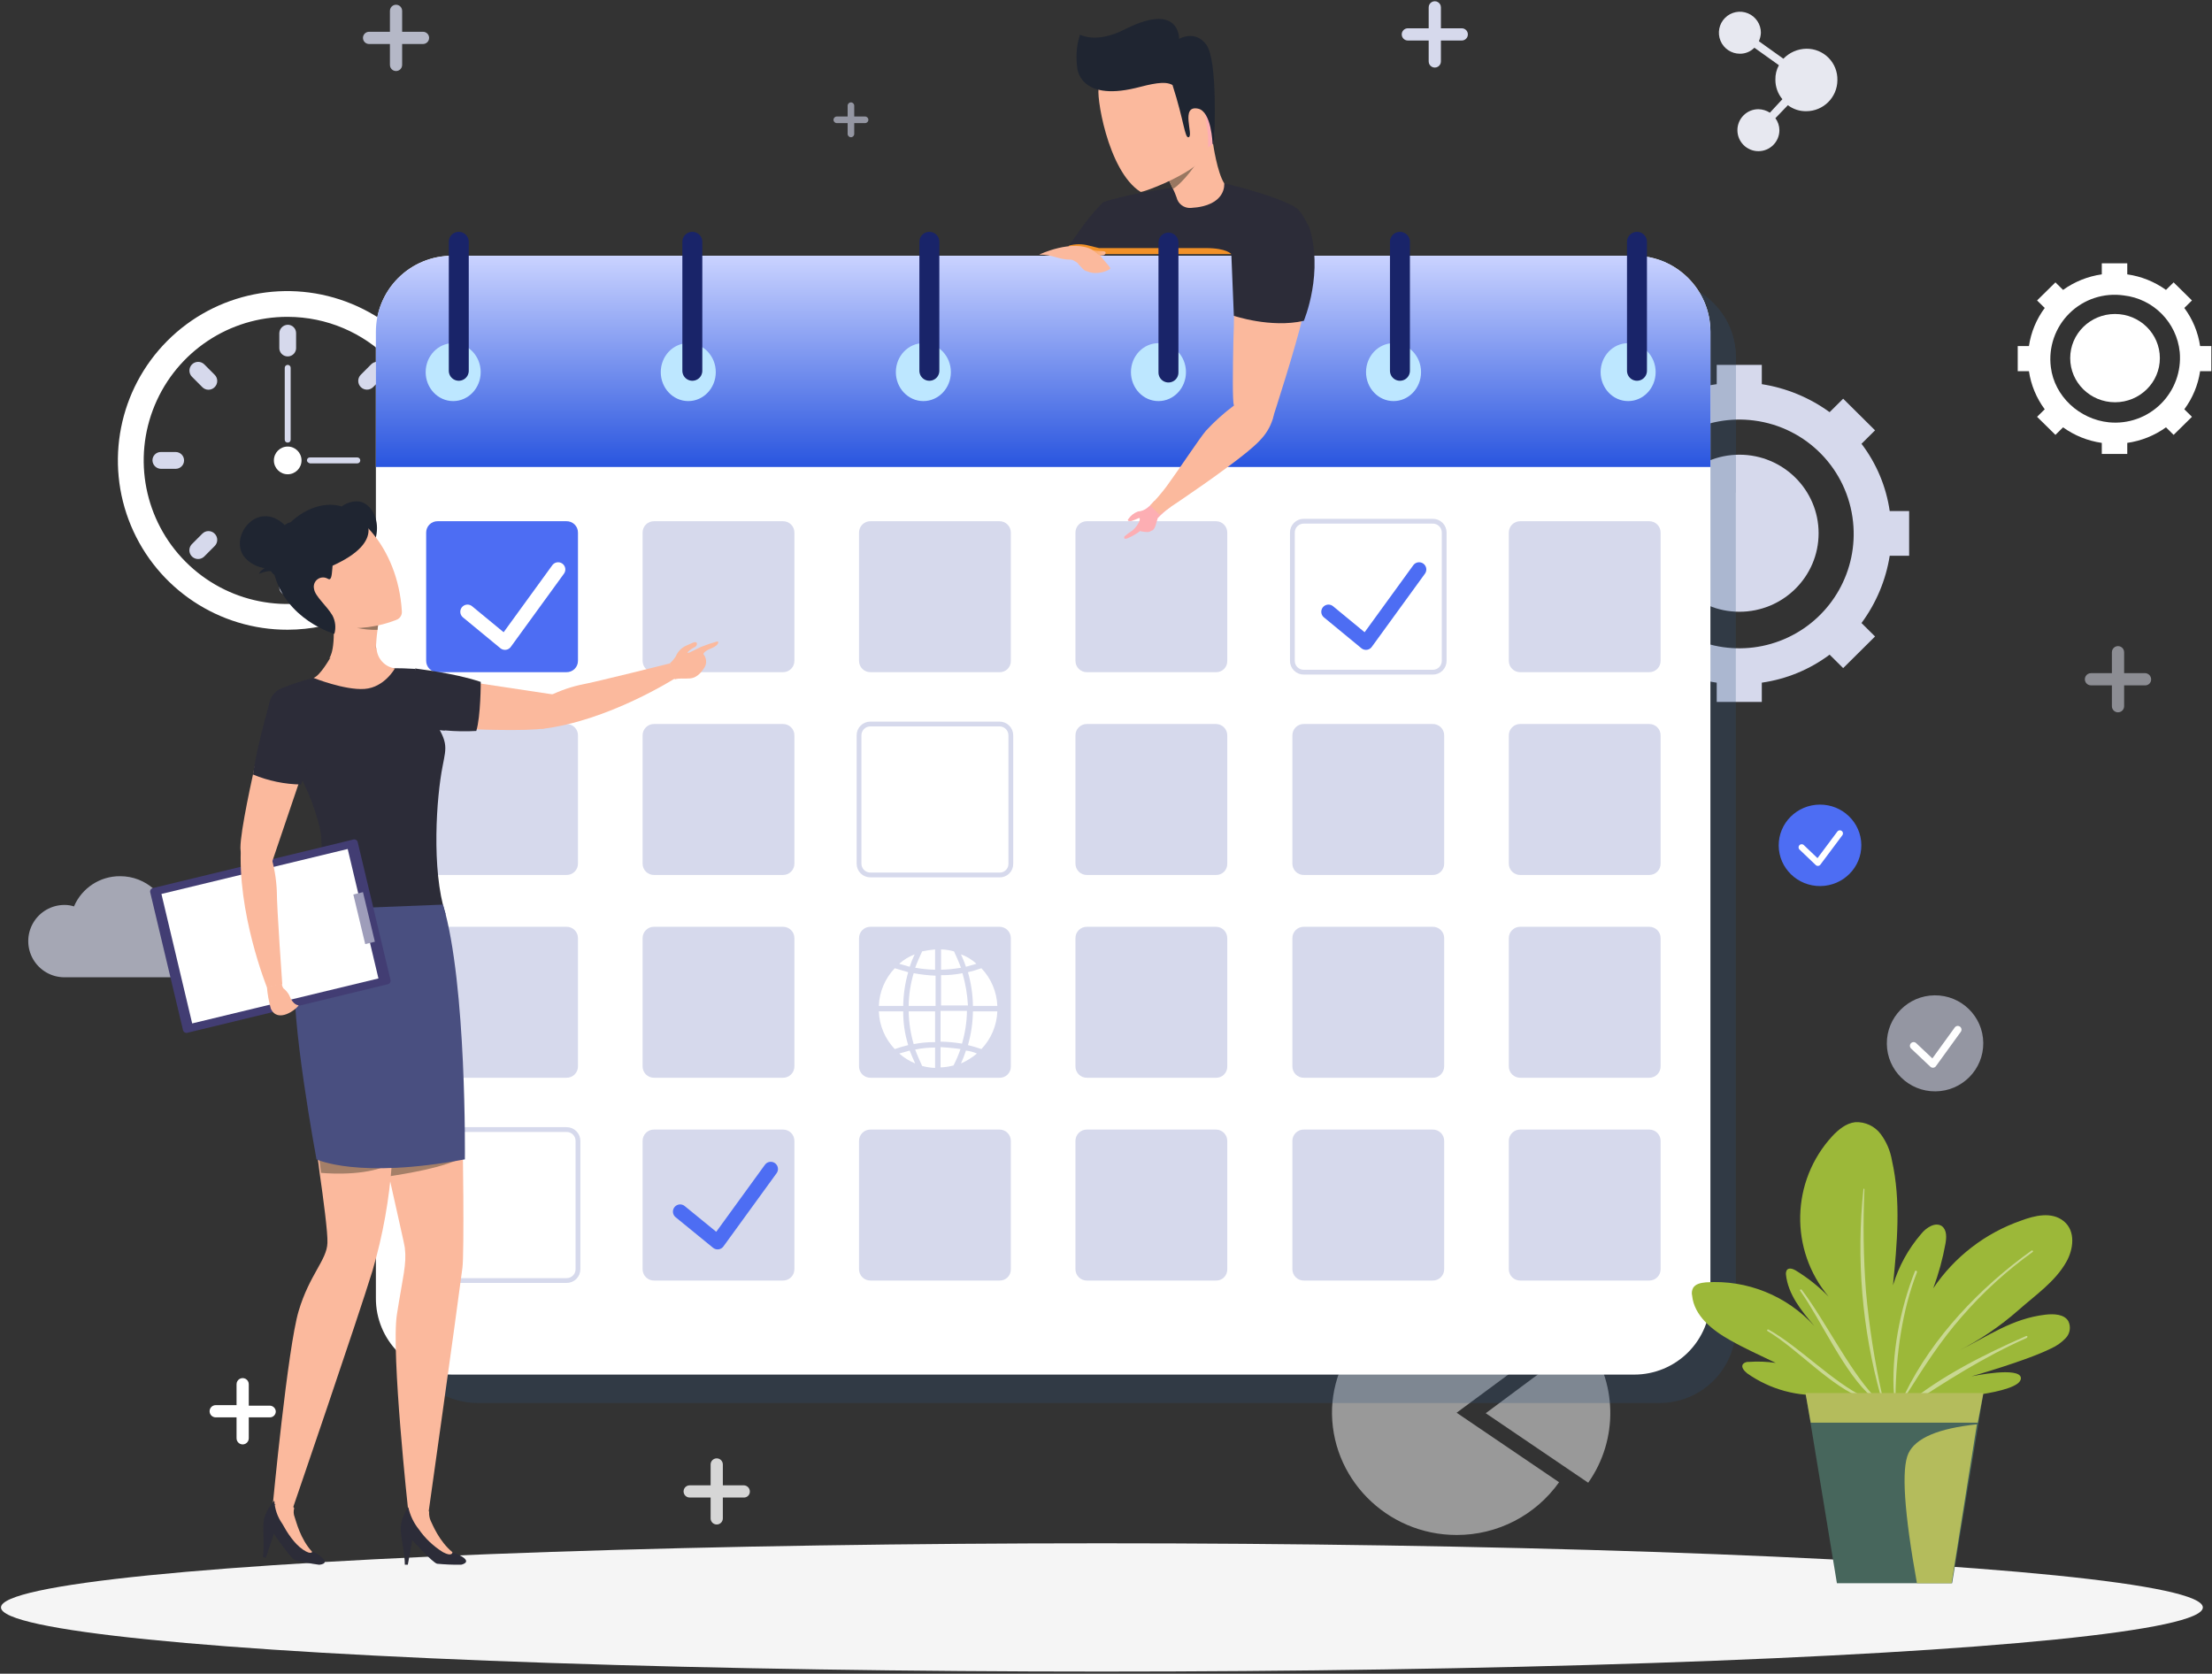 <?xml version="1.0" encoding="UTF-8"?>
<svg width="600px" height="454px" viewBox="0 0 600 454" version="1.1" xmlns="http://www.w3.org/2000/svg" xmlns:xlink="http://www.w3.org/1999/xlink">
    <rect x="0" y="0" width="600" height="454" fill="#333333" stroke="none"/>
    <!-- Generator: Sketch 52.5 (67469) - http://www.bohemiancoding.com/sketch -->
    <title>assignworklist</title>
    <desc>Created with Sketch.</desc>
    <defs>
        <linearGradient x1="50.005%" y1="-0%" x2="50.005%" y2="99.992%" id="linearGradient-1">
            <stop stop-color="#CAD3FF" offset="0%"></stop>
            <stop stop-color="#2955DF" offset="100%"></stop>
        </linearGradient>
        <linearGradient x1="2.965%" y1="51.719%" x2="100.185%" y2="51.719%" id="linearGradient-2">
            <stop stop-color="#F7941E" offset="0%"></stop>
            <stop stop-color="#F7941E" stop-opacity="0" offset="100%"></stop>
        </linearGradient>
    </defs>
    <g id="Page-1" stroke="none" stroke-width="1" fill="none" fill-rule="evenodd">
        <g id="assignworklist">
            <g id="Page-1">
                <g id="create-list">
                    <g id="Group-2">
                        <g id="_Group_" transform="translate(425.473, 98.107)" fill="#D6D9EC">
                            <g id="Group">
                                <path d="M92.378,52.647 L92.378,40.517 L87.109,40.517 C86.148,33.884 83.514,27.605 79.454,22.273 L83.132,18.624 L74.483,10.044 L70.805,13.693 C65.364,9.737 59.059,7.134 52.412,6.099 L52.412,0.873 L40.184,0.873 L40.184,6.099 C33.512,7.046 27.187,9.657 21.791,13.693 L18.113,10.044 L9.463,18.624 L13.142,22.273 C9.122,27.628 6.492,33.896 5.487,40.517 L0.218,40.517 L0.218,52.647 L5.487,52.647 C6.447,59.28 9.082,65.559 13.142,70.891 L9.463,74.54 L18.113,83.12 L21.791,79.471 C27.187,83.507 33.512,86.118 40.184,87.065 L40.184,92.291 L52.412,92.291 L52.412,87.065 C59.083,86.118 65.409,83.507 70.804,79.471 L74.483,83.12 L83.132,74.54 L79.454,70.891 C83.434,65.513 86.059,59.255 87.109,52.647 L92.378,52.647 Z M77.166,43.475 C78.55,56.616 71.459,69.192 59.499,74.808 C47.538,80.424 33.333,77.848 24.105,68.39 C14.878,58.932 12.654,44.667 18.564,32.849 C24.474,21.031 37.221,14.253 50.324,15.961 C64.57,17.796 75.684,29.188 77.166,43.475 Z" id="_Compound_Path_" fill-rule="nonzero"></path>
                                <ellipse id="_Path_" cx="46.347" cy="46.533" rx="21.474" ry="21.301"></ellipse>
                            </g>
                        </g>
                        <g id="_Group_2" transform="translate(546.299, 71.256)" fill="#FFFFFF">
                            <g id="Group-2-2">
                                <path d="M53.517,29.424 L53.517,22.621 L50.477,22.621 C49.923,18.873 48.452,15.321 46.193,12.28 L48.266,10.239 L43.291,5.341 L41.219,7.382 C38.109,5.15 34.506,3.703 30.716,3.164 L30.716,0.17 L23.807,0.17 L23.807,3.164 C20.017,3.703 16.414,5.15 13.304,7.382 L11.231,5.341 L6.256,10.239 L8.329,12.28 C6.071,15.321 4.599,18.873 4.045,22.621 L1.005,22.621 L1.005,29.424 L4.045,29.424 C4.599,33.171 6.071,36.723 8.329,39.765 L6.256,41.806 L11.231,46.704 L13.304,44.663 C16.414,46.895 20.017,48.342 23.807,48.881 L23.807,51.874 L30.716,51.874 L30.716,48.881 C34.506,48.342 38.109,46.895 41.219,44.663 L43.291,46.704 L48.266,41.806 L46.193,39.765 C48.452,36.723 49.923,33.171 50.477,29.424 L53.517,29.424 Z M44.95,24.254 C45.419,29.464 43.541,34.612 39.826,38.296 C36.112,41.98 30.948,43.815 25.741,43.302 C17.726,42.486 10.955,36.227 9.988,28.335 C9.298,22.938 11.169,17.528 15.047,13.71 C18.924,9.892 24.363,8.105 29.749,8.878 C37.803,9.786 44.134,16.189 44.95,24.253 L44.95,24.254 Z" id="_Compound_Path_2" fill-rule="nonzero"></path>
                                <ellipse id="_Path_2" cx="27.399" cy="25.886" rx="12.161" ry="11.973"></ellipse>
                            </g>
                        </g>
                        <g id="_Group_3" opacity="0.5" transform="translate(360.413, 349.053)" fill="#FFFFFF">
                            <g id="Group-3">
                                <path d="M61.665,14.231 C55.229,5.855 45.255,0.959 34.691,0.993 C16.846,0.993 1.724,15.301 0.907,32.818 C0.225,51.672 15.62,67.317 34.691,67.317 C45.73,67.349 56.095,62.013 62.481,53.009 L34.691,34.155 L61.665,14.231 Z" id="_Path_3"></path>
                                <g id="_Group_4" transform="translate(42.341, 13.425)">
                                    <path d="M27.225,0.806 L0.252,20.863 L28.042,39.718 C36.326,27.969 35.995,12.196 27.224,0.806 L27.225,0.806 Z" id="Path"></path>
                                </g>
                            </g>
                        </g>
                        <g id="Group-4" transform="translate(30.981, 78.485)">
                            <path d="M47.058,92.331 C28.47,92.386 11.682,81.231 4.53,64.073 C-2.621,46.916 1.275,27.14 14.399,13.976 C27.523,0.813 47.288,-3.141 64.467,3.959 C81.645,11.06 92.85,27.815 92.85,46.404 C92.851,71.716 72.371,92.257 47.058,92.331 Z M47.058,7.46 C31.297,7.413 17.061,16.872 10.997,31.421 C4.932,45.969 8.236,62.739 19.365,73.901 C30.494,85.063 47.253,88.416 61.82,82.394 C76.387,76.373 85.887,62.166 85.887,46.404 C85.904,24.934 68.528,7.507 47.058,7.46 Z" id="_Compound_Path_3" fill="#FFFFFF" fill-rule="nonzero"></path>
                            <path d="M75.042,46.404 C75.036,45.797 75.274,45.214 75.702,44.785 C76.13,44.356 76.712,44.116 77.318,44.121 L81.336,44.121 C82.596,44.121 83.618,45.143 83.618,46.404 C83.618,47.665 82.596,48.687 81.336,48.687 L77.318,48.687 C76.075,48.648 75.077,47.647 75.042,46.404 Z" id="_Path_4" fill="#D6D9EC"></path>
                            <path d="M10.372,46.404 C10.366,45.797 10.603,45.214 11.031,44.785 C11.459,44.356 12.042,44.116 12.648,44.121 L16.665,44.121 C17.926,44.121 18.948,45.143 18.948,46.404 C18.948,47.665 17.926,48.687 16.665,48.687 L12.648,48.687 C11.405,48.648 10.407,47.647 10.372,46.404 Z" id="_Path_5" fill="#D6D9EC"></path>
                            <path d="M47.058,74.47 C47.665,74.466 48.247,74.705 48.675,75.135 C49.103,75.564 49.341,76.147 49.335,76.753 L49.335,80.782 C49.335,81.595 48.901,82.346 48.197,82.753 C47.492,83.16 46.625,83.16 45.92,82.753 C45.216,82.346 44.782,81.595 44.782,80.782 L44.782,76.753 C44.817,75.51 45.815,74.509 47.058,74.47 Z" id="_Path_6" fill="#D6D9EC"></path>
                            <path d="M47.058,9.608 C47.665,9.604 48.247,9.843 48.675,10.273 C49.103,10.702 49.341,11.285 49.335,11.891 L49.335,15.92 C49.335,16.733 48.901,17.484 48.197,17.891 C47.492,18.298 46.625,18.298 45.92,17.891 C45.216,17.484 44.782,16.733 44.782,15.92 L44.782,11.891 C44.817,10.648 45.815,9.647 47.058,9.608 Z" id="_Path_7" fill="#D6D9EC"></path>
                            <path d="M27.242,66.279 C27.692,66.722 27.945,67.326 27.945,67.958 C27.945,68.589 27.692,69.193 27.242,69.636 L24.431,72.456 C23.831,73.054 22.957,73.287 22.14,73.066 C21.322,72.846 20.684,72.206 20.466,71.387 C20.248,70.569 20.483,69.696 21.083,69.098 L23.895,66.278 C24.335,65.827 24.939,65.573 25.569,65.574 C26.199,65.574 26.802,65.828 27.242,66.279 Z" id="_Path_8" fill="#D6D9EC"></path>
                            <path d="M73.034,20.351 C73.483,20.794 73.737,21.399 73.737,22.03 C73.737,22.661 73.483,23.266 73.034,23.709 L70.222,26.529 C69.293,27.442 67.801,27.434 66.882,26.512 C65.962,25.59 65.959,24.098 66.875,23.172 L69.686,20.351 C70.127,19.901 70.73,19.646 71.36,19.646 C71.99,19.646 72.594,19.901 73.034,20.351 Z" id="_Path_9" fill="#D6D9EC"></path>
                            <path d="M27.242,26.529 C26.802,26.98 26.199,27.234 25.569,27.234 C24.939,27.234 24.335,26.98 23.895,26.529 L21.083,23.709 C20.167,22.782 20.171,21.291 21.09,20.368 C22.01,19.446 23.502,19.438 24.431,20.351 L27.242,23.172 C27.692,23.614 27.945,24.219 27.945,24.85 C27.945,25.481 27.692,26.086 27.242,26.529 Z" id="_Path_10" fill="#D6D9EC"></path>
                            <path d="M73.034,72.322 C72.594,72.772 71.99,73.027 71.36,73.027 C70.73,73.027 70.127,72.772 69.686,72.322 L66.875,69.501 C66.268,68.905 66.027,68.029 66.244,67.206 C66.461,66.384 67.103,65.74 67.925,65.521 C68.747,65.301 69.624,65.539 70.222,66.144 L73.034,68.964 C73.84,69.938 73.84,71.348 73.034,72.322 Z" id="_Path_11" fill="#D6D9EC"></path>
                            <ellipse id="_Path_12" fill="#FFFFFF" cx="47.058" cy="46.404" rx="3.749" ry="3.76"></ellipse>
                            <path d="M47.058,41.569 C46.842,41.578 46.633,41.496 46.48,41.343 C46.327,41.19 46.246,40.98 46.255,40.764 L46.255,21.292 C46.255,20.848 46.615,20.488 47.058,20.488 C47.502,20.488 47.862,20.848 47.862,21.292 L47.862,40.764 C47.871,40.98 47.79,41.19 47.637,41.343 C47.484,41.496 47.275,41.578 47.058,41.569 Z" id="_Path_13" fill="#D6D9EC"></path>
                            <path d="M52.28,46.404 C52.271,46.188 52.353,45.978 52.505,45.825 C52.658,45.672 52.868,45.589 53.084,45.598 L65.937,45.598 C66.382,45.598 66.743,45.959 66.743,46.404 C66.743,46.849 66.382,47.209 65.937,47.209 L53.084,47.209 C52.682,47.075 52.28,46.807 52.28,46.404 Z" id="_Path_14" fill="#D6D9EC"></path>
                        </g>
                        <path d="M581.83,182.594 L576.165,182.594 L576.165,176.928 C576.169,176.332 575.854,175.78 575.339,175.481 C574.824,175.182 574.188,175.182 573.673,175.481 C573.158,175.78 572.843,176.332 572.848,176.928 L572.848,182.594 L567.182,182.594 C566.587,182.589 566.034,182.904 565.735,183.419 C565.436,183.934 565.436,184.57 565.735,185.085 C566.034,185.6 566.587,185.915 567.182,185.91 L572.848,185.91 L572.848,191.576 C572.855,192.487 573.596,193.221 574.506,193.221 C575.417,193.221 576.157,192.487 576.165,191.576 L576.165,185.91 L581.83,185.91 C582.275,185.928 582.707,185.759 583.022,185.444 C583.337,185.129 583.506,184.697 583.489,184.252 C583.477,183.341 582.741,182.606 581.83,182.594 Z" id="_Path_15" fill="#E6E8F4" opacity="0.5"></path>
                        <path d="M73.146,381.289 L67.48,381.289 L67.48,375.485 C67.485,374.89 67.17,374.337 66.655,374.038 C66.14,373.739 65.504,373.739 64.989,374.038 C64.474,374.337 64.159,374.89 64.164,375.485 L64.164,381.151 L58.498,381.151 C57.587,381.158 56.853,381.898 56.853,382.809 C56.853,383.72 57.587,384.46 58.498,384.468 L64.164,384.468 L64.164,390.133 C64.159,390.729 64.474,391.281 64.989,391.58 C65.504,391.88 66.14,391.88 66.655,391.58 C67.17,391.281 67.485,390.729 67.48,390.133 L67.48,384.468 L73.146,384.468 C73.591,384.485 74.023,384.316 74.338,384.001 C74.653,383.686 74.822,383.254 74.805,382.809 C74.732,381.948 74.011,381.286 73.146,381.289 Z" id="_Path_16" fill="#FFFFFF"></path>
                        <path d="M114.749,8.62 L109.083,8.62 L109.083,2.954 C109.087,2.358 108.772,1.806 108.257,1.507 C107.742,1.207 107.107,1.207 106.592,1.507 C106.077,1.806 105.762,2.358 105.766,2.954 L105.766,8.619 L100.1,8.619 C99.19,8.627 98.455,9.367 98.455,10.278 C98.455,11.188 99.19,11.929 100.1,11.936 L105.766,11.936 L105.766,17.602 C105.762,18.197 106.077,18.75 106.592,19.049 C107.107,19.348 107.742,19.348 108.257,19.049 C108.772,18.75 109.087,18.197 109.083,17.602 L109.083,11.936 L114.749,11.936 C115.659,11.929 116.394,11.188 116.394,10.278 C116.394,9.367 115.659,8.627 114.749,8.619 L114.749,8.62 Z" id="_Path_17" fill="#D6D9EC" opacity="0.8"></path>
                        <path d="M201.735,402.898 L196.07,402.898 L196.07,397.232 C196.062,396.321 195.322,395.586 194.411,395.586 C193.501,395.586 192.76,396.321 192.753,397.232 L192.753,402.898 L187.087,402.898 C186.492,402.893 185.939,403.208 185.64,403.723 C185.341,404.238 185.341,404.874 185.64,405.389 C185.939,405.904 186.492,406.219 187.087,406.214 L192.753,406.214 L192.753,411.88 C192.76,412.791 193.5,413.525 194.411,413.525 C195.322,413.525 196.062,412.791 196.069,411.88 L196.069,406.214 L201.735,406.214 C202.18,406.232 202.612,406.063 202.927,405.748 C203.242,405.433 203.411,405.001 203.394,404.556 C203.382,403.645 202.646,402.909 201.735,402.898 Z" id="_Path_18" fill="#FFFFFF" opacity="0.8"></path>
                        <path d="M396.51,7.674 L390.845,7.674 L390.845,2.009 C390.849,1.413 390.534,0.861 390.019,0.562 C389.504,0.262 388.868,0.262 388.353,0.562 C387.838,0.861 387.523,1.413 387.528,2.009 L387.528,7.674 L381.862,7.674 C380.952,7.682 380.217,8.422 380.217,9.333 C380.217,10.243 380.952,10.984 381.862,10.991 L387.528,10.991 L387.528,16.657 C387.523,17.252 387.838,17.805 388.353,18.104 C388.868,18.403 389.504,18.403 390.019,18.104 C390.534,17.805 390.849,17.252 390.845,16.657 L390.845,10.991 L396.51,10.991 C397.421,10.984 398.156,10.243 398.156,9.333 C398.156,8.422 397.421,7.682 396.51,7.674 Z" id="_Path_19" fill="#D6D9EC"></path>
                        <path d="M234.647,31.603 L231.708,31.603 L231.708,28.665 C231.708,28.171 231.307,27.77 230.813,27.77 C230.32,27.77 229.919,28.171 229.919,28.665 L229.919,31.603 L226.98,31.603 C226.486,31.603 226.086,32.004 226.086,32.498 C226.086,32.992 226.486,33.392 226.98,33.392 L229.919,33.392 L229.919,36.331 C229.919,36.825 230.32,37.225 230.814,37.225 C231.308,37.225 231.708,36.825 231.708,36.331 L231.708,33.392 L234.647,33.392 C235.141,33.392 235.541,32.991 235.541,32.497 C235.541,32.003 235.141,31.603 234.647,31.603 L234.647,31.603 Z" id="_Path_20" fill="#D6D9EC" opacity="0.6"></path>
                        <path d="M50.378,248.561 C48.898,248.547 47.446,248.968 46.202,249.77 C45.393,242.869 39.544,237.668 32.595,237.673 C27.147,237.628 22.206,240.862 20.067,245.872 C19.242,245.597 18.377,245.461 17.507,245.47 C13.994,245.458 10.743,247.326 8.983,250.366 C7.223,253.407 7.223,257.156 8.983,260.197 C10.743,263.237 13.994,265.105 17.507,265.094 L50.512,265.094 C52.694,265.11 54.791,264.252 56.335,262.712 C57.879,261.171 58.742,259.076 58.73,256.894 C58.739,254.678 57.862,252.55 56.293,250.985 C54.724,249.419 52.594,248.546 50.378,248.561 Z" id="_Path_21" fill="#D6D9EC" opacity="0.7"></path>
                        <path d="M489.98,13.218 C487.622,13.253 485.376,14.229 483.741,15.929 L477.096,11.184 C477.419,10.457 477.603,9.675 477.638,8.88 C477.639,6.576 476.252,4.498 474.124,3.615 C471.995,2.732 469.545,3.219 467.915,4.848 C466.285,6.477 465.797,8.927 466.679,11.056 C467.56,13.185 469.638,14.573 471.942,14.573 C473.42,14.588 474.84,14.001 475.875,12.946 L482.521,17.691 C481.859,18.893 481.531,20.25 481.571,21.622 C481.557,23.554 482.23,25.428 483.47,26.909 L480.08,30.569 C479.146,29.973 478.067,29.644 476.96,29.62 C473.816,29.622 471.269,32.171 471.27,35.315 C471.271,38.459 473.82,41.007 476.964,41.007 C480.108,41.006 482.657,38.457 482.657,35.313 C482.65,34.141 482.27,33.002 481.571,32.06 L484.962,28.536 C486.401,29.633 488.171,30.207 489.98,30.163 C494.614,30.141 498.365,26.391 498.389,21.758 C498.452,19.497 497.591,17.308 496.004,15.697 C494.417,14.085 492.242,13.19 489.98,13.218 Z" id="_Path_22" fill="#E7E8F0"></path>
                        <g id="Group-5" transform="translate(482.272, 217.9)">
                            <ellipse id="Oval" fill="#4D6DF3" transform="translate(11.403, 11.4) rotate(-0.498) translate(-11.403, -11.4) " cx="11.403" cy="11.4" rx="11.205" ry="11.048"></ellipse>
                            <polyline id="Path-2" stroke="#FFFFFF" stroke-width="1.684" stroke-linecap="round" stroke-linejoin="round" points="6.43 11.944 10.826 16.139 16.782 8.168"></polyline>
                        </g>
                        <g id="Group-6" transform="translate(511.188, 269.535)">
                            <ellipse id="Oval-2" fill="#D6D9EC" opacity="0.6" transform="translate(13.691, 13.477) rotate(-0.498) translate(-13.691, -13.477) " cx="13.691" cy="13.477" rx="13.079" ry="13.025"></ellipse>
                            <polyline id="Path-3" stroke="#FFFFFF" stroke-width="2.017" stroke-linecap="round" stroke-linejoin="round" points="7.876 14.147 13.108 19.082 19.854 9.759"></polyline>
                        </g>
                        <g id="Group-7" opacity="0.25" transform="translate(108.434, 72.289)">
                            <path d="M362.403,24.573 L362.403,287.581 C362.41,293.068 360.236,298.333 356.359,302.216 C352.482,306.099 347.221,308.282 341.734,308.284 L21.085,308.284 C15.598,308.282 10.337,306.099 6.46,302.216 C2.583,298.333 0.409,293.069 0.416,287.582 L0.416,24.573 C0.409,19.086 2.583,13.821 6.46,9.938 C10.337,6.055 15.598,3.872 21.085,3.87 L341.87,3.87 C353.23,3.981 362.385,13.212 362.403,24.573 Z" id="Path-4" fill="#2A507A"></path>
                            <path d="M362.403,24.573 L362.403,61.347 L0.416,61.347 L0.416,24.573 C0.409,19.086 2.583,13.821 6.46,9.938 C10.337,6.055 15.598,3.872 21.085,3.87 L341.87,3.87 C353.23,3.981 362.385,13.212 362.403,24.573 Z" id="Path-5" fill="#2A507A"></path>
                            <path d="M52.905,118.962 L17.957,118.962 C17.123,118.975 16.319,118.649 15.729,118.058 C15.14,117.468 14.815,116.663 14.83,115.829 L14.83,80.825 C14.815,79.99 15.14,79.186 15.729,78.595 C16.319,78.005 17.123,77.679 17.957,77.692 L52.905,77.692 C53.739,77.679 54.543,78.005 55.133,78.595 C55.722,79.186 56.047,79.99 56.033,80.825 L56.033,115.829 C56.047,116.663 55.722,117.468 55.133,118.058 C54.543,118.649 53.739,118.975 52.905,118.962 Z" id="Path-6" fill="#2A507A"></path>
                            <path d="M111.65,118.962 L76.702,118.962 C75.868,118.975 75.064,118.649 74.474,118.058 C73.885,117.468 73.56,116.663 73.574,115.829 L73.574,80.825 C73.56,79.99 73.885,79.186 74.474,78.595 C75.064,78.005 75.868,77.679 76.702,77.692 L111.65,77.692 C112.484,77.679 113.288,78.005 113.878,78.595 C114.467,79.186 114.792,79.99 114.778,80.825 L114.778,115.829 C114.792,116.663 114.467,117.468 113.878,118.058 C113.288,118.649 112.484,118.975 111.65,118.962 Z" id="Path-7" fill="#2A507A"></path>
                            <path d="M170.395,118.962 L135.447,118.962 C134.613,118.975 133.809,118.649 133.219,118.058 C132.63,117.468 132.305,116.663 132.319,115.829 L132.319,80.825 C132.305,79.99 132.63,79.186 133.219,78.595 C133.809,78.005 134.613,77.679 135.447,77.692 L170.395,77.692 C171.229,77.679 172.033,78.005 172.623,78.595 C173.212,79.186 173.537,79.99 173.522,80.825 L173.522,115.829 C173.56,116.67 173.243,117.488 172.648,118.084 C172.053,118.68 171.236,118.998 170.395,118.962 Z" id="Path-8" fill="#2A507A"></path>
                            <path d="M229.275,118.962 L194.328,118.962 C193.493,118.975 192.69,118.649 192.1,118.058 C191.51,117.468 191.186,116.663 191.2,115.829 L191.2,80.825 C191.186,79.99 191.51,79.186 192.1,78.595 C192.69,78.005 193.493,77.679 194.328,77.692 L229.276,77.692 C230.11,77.679 230.914,78.005 231.503,78.595 C232.093,79.186 232.418,79.99 232.403,80.825 L232.403,115.829 C232.386,117.55 230.996,118.941 229.275,118.962 Z" id="Path-9" fill="#2A507A"></path>
                            <path d="M288.02,118.962 L253.073,118.962 C252.238,118.975 251.434,118.649 250.845,118.058 C250.255,117.468 249.931,116.663 249.945,115.829 L249.945,80.825 C249.931,79.99 250.255,79.186 250.845,78.595 C251.434,78.005 252.238,77.679 253.073,77.692 L288.02,77.692 C288.855,77.679 289.659,78.005 290.248,78.595 C290.838,79.186 291.162,79.99 291.148,80.825 L291.148,115.829 C291.162,116.663 290.838,117.468 290.248,118.058 C289.659,118.649 288.855,118.975 288.02,118.962 Z" id="Path-10" stroke="#2A507A" stroke-width="1.302"></path>
                            <path d="M346.765,118.962 L311.817,118.962 C310.983,118.975 310.179,118.649 309.59,118.058 C309,117.468 308.675,116.663 308.69,115.829 L308.69,80.825 C308.675,79.99 309,79.186 309.59,78.595 C310.179,78.005 310.983,77.679 311.817,77.692 L346.765,77.692 C347.6,77.679 348.403,78.005 348.993,78.595 C349.583,79.186 349.907,79.99 349.893,80.825 L349.893,115.829 C349.907,116.663 349.583,117.468 348.993,118.058 C348.403,118.649 347.6,118.975 346.765,118.962 Z" id="Path-11" fill="#2A507A"></path>
                            <path d="M52.905,174.396 L17.957,174.396 C17.123,174.41 16.319,174.084 15.729,173.493 C15.14,172.903 14.815,172.098 14.83,171.264 L14.83,136.259 C14.815,135.425 15.14,134.621 15.729,134.03 C16.319,133.44 17.123,133.114 17.957,133.127 L52.905,133.127 C53.739,133.114 54.543,133.44 55.133,134.03 C55.722,134.621 56.047,135.425 56.033,136.259 L56.033,171.263 C56.047,172.098 55.723,172.902 55.133,173.493 C54.543,174.084 53.739,174.41 52.905,174.396 Z" id="Path-12" fill="#2A507A"></path>
                            <path d="M111.65,174.396 L76.702,174.396 C75.868,174.41 75.064,174.084 74.474,173.493 C73.885,172.903 73.56,172.098 73.574,171.264 L73.574,136.259 C73.56,135.425 73.885,134.621 74.474,134.03 C75.064,133.44 75.868,133.114 76.702,133.127 L111.65,133.127 C112.484,133.114 113.288,133.44 113.878,134.03 C114.467,134.621 114.792,135.425 114.778,136.259 L114.778,171.263 C114.792,172.098 114.467,172.902 113.878,173.493 C113.288,174.084 112.484,174.41 111.65,174.396 Z" id="Path-13" fill="#2A507A"></path>
                            <path d="M170.395,174.396 L135.447,174.396 C134.613,174.41 133.809,174.084 133.219,173.493 C132.63,172.903 132.305,172.098 132.319,171.264 L132.319,136.259 C132.305,135.425 132.63,134.621 133.219,134.03 C133.809,133.44 134.613,133.114 135.447,133.127 L170.395,133.127 C171.229,133.114 172.033,133.44 172.623,134.03 C173.212,134.621 173.537,135.425 173.522,136.259 L173.522,171.263 C173.56,172.104 173.243,172.923 172.648,173.519 C172.054,174.114 171.236,174.433 170.395,174.396 Z" id="Path-14" stroke="#2A507A" stroke-width="1.302"></path>
                            <path d="M229.275,174.396 L194.328,174.396 C193.493,174.41 192.69,174.084 192.1,173.493 C191.51,172.903 191.186,172.098 191.2,171.264 L191.2,136.259 C191.186,135.425 191.51,134.621 192.1,134.03 C192.69,133.44 193.493,133.114 194.328,133.127 L229.276,133.127 C230.11,133.114 230.914,133.44 231.503,134.03 C232.093,134.621 232.418,135.425 232.403,136.259 L232.403,171.263 C232.386,172.984 230.996,174.376 229.275,174.396 Z" id="Path-15" fill="#2A507A"></path>
                            <path d="M288.02,174.396 L253.073,174.396 C252.238,174.41 251.434,174.084 250.845,173.493 C250.255,172.903 249.931,172.098 249.945,171.264 L249.945,136.259 C249.931,135.425 250.255,134.621 250.845,134.03 C251.434,133.44 252.238,133.114 253.073,133.127 L288.02,133.127 C288.855,133.114 289.659,133.44 290.248,134.03 C290.838,134.621 291.162,135.425 291.148,136.259 L291.148,171.263 C291.163,172.098 290.838,172.902 290.248,173.493 C289.659,174.084 288.855,174.41 288.02,174.396 Z" id="Path-16" fill="#2A507A"></path>
                            <path d="M346.765,174.396 L311.817,174.396 C310.983,174.41 310.179,174.084 309.59,173.493 C309,172.903 308.675,172.098 308.69,171.264 L308.69,136.259 C308.675,135.425 309,134.621 309.59,134.03 C310.179,133.44 310.983,133.114 311.817,133.127 L346.765,133.127 C347.6,133.114 348.403,133.44 348.993,134.03 C349.583,134.621 349.907,135.425 349.893,136.259 L349.893,171.263 C349.907,172.098 349.583,172.902 348.993,173.493 C348.404,174.084 347.6,174.41 346.765,174.396 Z" id="Path-17" fill="#2A507A"></path>
                            <path d="M52.905,229.831 L17.957,229.831 C17.123,229.844 16.319,229.518 15.729,228.928 C15.14,228.337 14.815,227.533 14.83,226.699 L14.83,191.694 C14.815,190.86 15.14,190.056 15.729,189.465 C16.319,188.875 17.123,188.549 17.957,188.562 L52.905,188.562 C53.739,188.549 54.543,188.875 55.133,189.465 C55.722,190.056 56.047,190.86 56.033,191.694 L56.033,226.699 C56.047,227.533 55.722,228.338 55.133,228.928 C54.543,229.518 53.739,229.844 52.905,229.831 Z" id="Path-18" fill="#2A507A"></path>
                            <path d="M111.65,229.831 L76.702,229.831 C75.868,229.844 75.064,229.518 74.474,228.928 C73.885,228.337 73.56,227.533 73.574,226.699 L73.574,191.694 C73.56,190.86 73.885,190.056 74.474,189.465 C75.064,188.875 75.868,188.549 76.702,188.562 L111.65,188.562 C112.484,188.549 113.288,188.875 113.878,189.465 C114.467,190.056 114.792,190.86 114.778,191.694 L114.778,226.699 C114.792,227.533 114.467,228.338 113.878,228.928 C113.288,229.518 112.484,229.844 111.65,229.831 Z" id="Path-19" fill="#2A507A"></path>
                            <path d="M170.395,229.831 L135.447,229.831 C134.613,229.844 133.809,229.518 133.219,228.928 C132.63,228.337 132.305,227.533 132.319,226.699 L132.319,191.694 C132.305,190.86 132.63,190.056 133.219,189.465 C133.809,188.875 134.613,188.549 135.447,188.562 L170.395,188.562 C171.229,188.549 172.033,188.875 172.623,189.465 C173.212,190.056 173.537,190.86 173.522,191.694 L173.522,226.699 C173.56,227.54 173.243,228.358 172.648,228.954 C172.053,229.549 171.236,229.868 170.395,229.831 Z" id="Path-20" fill="#2A507A"></path>
                            <path d="M229.275,229.831 L194.328,229.831 C193.493,229.844 192.69,229.518 192.1,228.928 C191.51,228.337 191.186,227.533 191.2,226.699 L191.2,191.694 C191.186,190.86 191.51,190.056 192.1,189.465 C192.69,188.875 193.493,188.549 194.328,188.562 L229.276,188.562 C230.11,188.549 230.914,188.875 231.503,189.465 C232.093,190.056 232.418,190.86 232.403,191.694 L232.403,226.699 C232.385,228.42 230.996,229.811 229.275,229.831 Z" id="Path-21" fill="#2A507A"></path>
                            <path d="M288.02,229.831 L253.073,229.831 C252.238,229.844 251.434,229.518 250.845,228.928 C250.255,228.337 249.931,227.533 249.945,226.699 L249.945,191.694 C249.931,190.86 250.255,190.056 250.845,189.465 C251.434,188.875 252.238,188.549 253.073,188.562 L288.02,188.562 C288.855,188.549 289.659,188.875 290.248,189.465 C290.838,190.056 291.162,190.86 291.148,191.694 L291.148,226.699 C291.162,227.533 290.838,228.338 290.248,228.928 C289.659,229.518 288.855,229.844 288.02,229.831 Z" id="Path-22" fill="#2A507A"></path>
                            <path d="M346.765,229.831 L311.817,229.831 C310.983,229.844 310.179,229.518 309.59,228.928 C309,228.337 308.675,227.533 308.69,226.699 L308.69,191.694 C308.675,190.86 309,190.056 309.59,189.465 C310.179,188.875 310.983,188.549 311.817,188.562 L346.765,188.562 C347.6,188.549 348.403,188.875 348.993,189.465 C349.583,190.056 349.907,190.86 349.893,191.694 L349.893,226.699 C349.907,227.533 349.582,228.338 348.993,228.928 C348.403,229.518 347.599,229.844 346.765,229.831 Z" id="Path-23" fill="#2A507A"></path>
                            <path d="M52.905,285.266 L17.957,285.266 C17.123,285.279 16.319,284.953 15.729,284.363 C15.14,283.772 14.815,282.968 14.83,282.133 L14.83,247.129 C14.815,246.295 15.14,245.49 15.729,244.9 C16.319,244.309 17.123,243.983 17.957,243.996 L52.905,243.996 C53.739,243.983 54.543,244.309 55.133,244.9 C55.722,245.49 56.047,246.295 56.033,247.129 L56.033,282.133 C56.047,282.968 55.722,283.772 55.133,284.363 C54.543,284.953 53.739,285.279 52.905,285.266 Z" id="Path-24" stroke="#2A507A" stroke-width="1.302"></path>
                            <path d="M111.65,285.266 L76.702,285.266 C75.868,285.279 75.064,284.953 74.474,284.363 C73.885,283.772 73.56,282.968 73.574,282.133 L73.574,247.129 C73.56,246.295 73.885,245.49 74.474,244.9 C75.064,244.309 75.868,243.983 76.702,243.996 L111.65,243.996 C112.484,243.983 113.288,244.309 113.878,244.9 C114.467,245.49 114.792,246.295 114.778,247.129 L114.778,282.133 C114.792,282.968 114.467,283.772 113.878,284.363 C113.288,284.953 112.484,285.279 111.65,285.266 Z" id="Path-25" fill="#2A507A"></path>
                            <path d="M170.395,285.266 L135.447,285.266 C134.613,285.279 133.809,284.953 133.219,284.363 C132.63,283.772 132.305,282.968 132.319,282.133 L132.319,247.129 C132.305,246.295 132.63,245.49 133.219,244.9 C133.809,244.309 134.613,243.983 135.447,243.996 L170.395,243.996 C171.229,243.983 172.033,244.309 172.623,244.9 C173.212,245.49 173.537,246.295 173.522,247.129 L173.522,282.133 C173.56,282.974 173.243,283.792 172.648,284.388 C172.053,284.984 171.236,285.302 170.395,285.266 Z" id="Path-26" fill="#2A507A"></path>
                            <path d="M229.275,285.266 L194.328,285.266 C193.493,285.279 192.69,284.953 192.1,284.363 C191.51,283.772 191.186,282.968 191.2,282.133 L191.2,247.129 C191.186,246.295 191.51,245.49 192.1,244.9 C192.69,244.309 193.493,243.983 194.328,243.996 L229.276,243.996 C230.11,243.983 230.914,244.309 231.503,244.9 C232.093,245.49 232.418,246.295 232.403,247.129 L232.403,282.133 C232.386,283.854 230.996,285.246 229.275,285.266 Z" id="Path-27" fill="#2A507A"></path>
                            <path d="M288.02,285.266 L253.073,285.266 C252.238,285.279 251.434,284.953 250.845,284.363 C250.255,283.772 249.931,282.968 249.945,282.133 L249.945,247.129 C249.931,246.295 250.255,245.49 250.845,244.9 C251.434,244.309 252.238,243.983 253.073,243.996 L288.02,243.996 C288.855,243.983 289.659,244.309 290.248,244.9 C290.838,245.49 291.162,246.295 291.148,247.129 L291.148,282.133 C291.162,282.968 290.838,283.772 290.248,284.363 C289.659,284.953 288.855,285.279 288.02,285.266 Z" id="Path-28" fill="#2A507A"></path>
                            <path d="M346.765,285.266 L311.817,285.266 C310.983,285.279 310.179,284.953 309.59,284.363 C309,283.772 308.675,282.968 308.69,282.133 L308.69,247.129 C308.675,246.295 309,245.49 309.59,244.9 C310.179,244.309 310.983,243.983 311.817,243.996 L346.765,243.996 C347.6,243.983 348.403,244.309 348.993,244.9 C349.583,245.49 349.907,246.295 349.893,247.129 L349.893,282.133 C349.907,282.968 349.583,283.772 348.993,284.363 C348.403,284.953 347.6,285.279 346.765,285.266 Z" id="Path-29" fill="#2A507A"></path>
                            <ellipse id="Oval-3" fill="#2A507A" cx="22.309" cy="36.014" rx="7.479" ry="7.491"></ellipse>
                            <ellipse id="Oval-4" fill="#2A507A" cx="86.085" cy="36.014" rx="7.479" ry="7.491"></ellipse>
                            <ellipse id="Oval-5" fill="#2A507A" cx="149.997" cy="36.014" rx="7.479" ry="7.491"></ellipse>
                            <ellipse id="Oval-6" fill="#2A507A" cx="213.909" cy="36.014" rx="7.479" ry="7.491"></ellipse>
                            <ellipse id="Oval-7" fill="#2A507A" cx="277.822" cy="36.014" rx="7.479" ry="7.491"></ellipse>
                            <ellipse id="Oval-8" fill="#2A507A" cx="341.598" cy="36.014" rx="7.479" ry="7.491"></ellipse>
                            <path d="M22.309,36.014 L22.309,0.737" id="Path-30" stroke="#2A507A" stroke-width="5.414" stroke-linecap="round"></path>
                            <path d="M86.085,36.014 L86.085,0.737" id="Path-31" stroke="#2A507A" stroke-width="5.414" stroke-linecap="round"></path>
                            <path d="M149.997,36.014 L149.997,0.737" id="Path-32" stroke="#2A507A" stroke-width="5.414" stroke-linecap="round"></path>
                            <path d="M277.822,36.014 L277.822,0.737" id="Path-33" stroke="#2A507A" stroke-width="5.414" stroke-linecap="round"></path>
                            <path d="M341.598,36.014 L341.598,0.737" id="Path-34" stroke="#2A507A" stroke-width="5.414" stroke-linecap="round"></path>
                            <path d="M164.819,198.096 C163.615,198.521 162.389,198.885 161.148,199.185 C162.008,202.199 162.466,205.313 162.508,208.447 L169.171,208.447 C169.028,204.582 167.481,200.902 164.819,198.096 Z M159.38,194.282 C159.891,195.393 160.345,196.53 160.74,197.688 L163.595,196.87 C162.305,195.832 160.889,194.963 159.38,194.282 Z M157.34,193.465 C156.188,193.141 155.001,192.958 153.804,192.92 L153.804,198.505 C155.628,198.458 157.447,198.276 159.244,197.96 C158.7,196.461 158.02,194.963 157.34,193.465 L157.34,193.465 Z M159.652,199.458 C157.727,199.842 155.767,200.024 153.804,200.003 L153.804,208.311 L161.148,208.311 C160.97,205.315 160.469,202.346 159.652,199.458 L159.652,199.458 Z M148.637,193.465 C147.957,194.964 147.277,196.462 146.733,197.96 C148.53,198.276 150.348,198.458 152.172,198.505 L152.172,192.921 C150.985,193.035 149.805,193.217 148.637,193.465 L148.637,193.465 Z M142.382,196.87 L145.237,197.688 C145.608,196.521 146.062,195.383 146.597,194.282 C145.072,194.931 143.651,195.803 142.382,196.87 L142.382,196.87 Z M146.325,199.458 C145.455,202.377 144.997,205.403 144.965,208.448 L152.309,208.448 L152.309,200.139 C150.301,200.055 148.301,199.827 146.326,199.458 L146.325,199.458 Z M141.158,198.096 C138.496,200.903 136.949,204.583 136.806,208.448 L143.47,208.448 C143.512,205.314 143.969,202.2 144.829,199.186 C143.606,198.777 142.382,198.504 141.158,198.096 L141.158,198.096 Z M153.804,209.946 L153.804,218.254 C155.764,218.294 157.718,218.477 159.652,218.799 C160.512,215.879 160.969,212.854 161.011,209.81 L153.804,209.81 L153.804,209.946 Z M162.507,209.946 C162.465,213.08 162.008,216.194 161.147,219.208 C162.389,219.508 163.614,219.872 164.819,220.297 C167.48,217.491 169.027,213.811 169.17,209.946 L162.507,209.946 Z M145.237,220.706 L142.382,221.523 C143.673,222.664 145.143,223.584 146.733,224.247 C146.19,223.021 145.646,221.931 145.238,220.706 L145.237,220.706 Z M160.604,220.706 C160.21,221.908 159.756,223.09 159.244,224.247 C160.817,223.552 162.283,222.635 163.596,221.523 C162.643,221.108 161.635,220.833 160.604,220.706 L160.604,220.706 Z M153.805,219.889 L153.805,225.473 C155,225.425 156.186,225.242 157.34,224.928 C158.089,223.481 158.726,221.978 159.244,220.434 C157.456,220.057 155.632,219.874 153.805,219.888 L153.805,219.889 Z M146.734,220.434 C147.278,221.932 147.958,223.43 148.637,224.928 C149.79,225.253 150.977,225.436 152.173,225.473 L152.173,219.889 C150.346,219.874 148.522,220.057 146.734,220.433 L146.734,220.434 Z M143.47,209.946 L136.807,209.946 C136.95,213.811 138.497,217.491 141.159,220.297 C142.363,219.872 143.589,219.508 144.83,219.208 C143.97,216.194 143.512,213.08 143.47,209.946 L143.47,209.946 Z M144.966,209.946 C145.019,212.99 145.476,216.013 146.326,218.935 C148.251,218.552 150.211,218.369 152.173,218.391 L152.173,210.082 L144.966,210.082 L144.966,209.946 Z" id="_Compound_Path_4" fill="#2A507A" fill-rule="nonzero"></path>
                            <path d="M152.173,225.473 L153.805,225.473" id="_Path_23" fill="#2A507A"></path>
                            <polyline id="Path-35" stroke="#2A507A" stroke-width="3.906" stroke-linecap="round" stroke-linejoin="round" points="23.397 101.119 33.323 109.564 47.601 89.541"></polyline>
                            <polyline id="Path-36" stroke="#2A507A" stroke-width="3.906" stroke-linecap="round" stroke-linejoin="round" points="259.6 101.119 269.527 109.564 283.805 89.541"></polyline>
                            <polyline id="Path-37" stroke="#2A507A" stroke-width="3.906" stroke-linecap="round" stroke-linejoin="round" points="82.006 264.972 92.069 273.416 106.347 253.394"></polyline>
                        </g>
                        <g id="Group-8" transform="translate(101.205, 69.191)">
                            <path d="M362.742,20.826 L362.742,283.033 C362.74,288.512 360.561,293.765 356.684,297.636 C352.807,301.507 347.551,303.679 342.072,303.673 L21.423,303.673 C15.945,303.679 10.688,301.507 6.811,297.636 C2.934,293.765 0.755,288.512 0.754,283.033 L0.754,20.826 C0.755,15.348 2.934,10.094 6.811,6.223 C10.688,2.352 15.945,0.18 21.423,0.187 L342.208,0.187 C353.571,0.232 362.754,9.463 362.742,20.826 Z" id="Path-38" fill="#FFFFFF"></path>
                            <path d="M362.742,20.826 L362.742,57.489 L0.754,57.489 L0.754,20.826 C0.755,15.348 2.934,10.094 6.811,6.223 C10.688,2.352 15.945,0.18 21.423,0.187 L342.208,0.187 C353.571,0.232 362.754,9.463 362.742,20.826 Z" id="Path-39" fill="url(#linearGradient-1)"></path>
                        </g>
                        <g id="Group-9" transform="translate(114.63, 140.448)">
                            <g id="Path-40">
                                <path d="M39.017,41.884 L4.093,41.884 C3.262,41.9 2.46,41.578 1.871,40.992 C1.282,40.406 0.956,39.606 0.967,38.775 L0.967,4.041 C0.956,3.21 1.282,2.411 1.871,1.825 C2.46,1.239 3.262,0.917 4.093,0.933 L39.017,0.933 C39.848,0.917 40.65,1.239 41.239,1.825 C41.828,2.411 42.154,3.21 42.143,4.041 L42.143,38.775 C42.154,39.606 41.828,40.406 41.239,40.992 C40.65,41.578 39.848,41.9 39.017,41.884 Z" id="Path" fill="#4D6DF3"></path>
                                <path d="M97.723,41.884 L62.799,41.884 C61.968,41.9 61.166,41.578 60.577,40.992 C59.988,40.406 59.662,39.606 59.673,38.775 L59.673,4.041 C59.662,3.21 59.988,2.411 60.577,1.825 C61.166,1.239 61.968,0.917 62.799,0.933 L97.723,0.933 C98.554,0.917 99.356,1.239 99.945,1.825 C100.534,2.411 100.86,3.21 100.849,4.041 L100.849,38.775 C100.86,39.606 100.534,40.406 99.945,40.992 C99.356,41.578 98.554,41.9 97.723,41.884 Z" id="Path" fill="#D6D9EC"></path>
                                <path d="M156.429,41.884 L121.504,41.884 C120.674,41.9 119.872,41.578 119.283,40.992 C118.694,40.406 118.368,39.606 118.379,38.775 L118.379,4.041 C118.368,3.21 118.694,2.411 119.283,1.825 C119.872,1.239 120.674,0.917 121.504,0.933 L156.429,0.933 C157.26,0.917 158.061,1.239 158.651,1.825 C159.24,2.411 159.566,3.21 159.555,4.041 L159.555,38.775 C159.589,39.613 159.271,40.427 158.676,41.018 C158.082,41.609 157.266,41.923 156.429,41.884 Z" id="Path" fill="#D6D9EC"></path>
                                <path d="M215.135,41.884 L180.21,41.884 C179.38,41.9 178.578,41.578 177.989,40.992 C177.4,40.406 177.073,39.606 177.085,38.775 L177.085,4.041 C177.073,3.21 177.4,2.411 177.989,1.825 C178.578,1.239 179.38,0.917 180.21,0.933 L215.135,0.933 C215.966,0.917 216.768,1.239 217.357,1.825 C217.946,2.411 218.272,3.21 218.261,4.041 L218.261,38.775 C218.296,39.613 217.977,40.427 217.383,41.018 C216.788,41.609 215.973,41.923 215.135,41.884 Z" id="Path" fill="#D6D9EC"></path>
                                <path d="M273.977,41.884 L239.052,41.884 C238.221,41.9 237.42,41.578 236.83,40.992 C236.241,40.406 235.915,39.606 235.926,38.775 L235.926,4.041 C235.915,3.21 236.241,2.411 236.83,1.825 C237.42,1.239 238.221,0.917 239.052,0.933 L273.977,0.933 C274.807,0.917 275.609,1.239 276.198,1.825 C276.787,2.411 277.113,3.21 277.102,4.041 L277.102,38.775 C277.113,39.606 276.787,40.406 276.198,40.992 C275.609,41.578 274.807,41.9 273.977,41.884 Z" id="Path" stroke="#D6D9EC" stroke-width="1.302"></path>
                                <path d="M332.682,41.884 L297.758,41.884 C296.927,41.9 296.125,41.578 295.536,40.992 C294.947,40.406 294.621,39.606 294.632,38.775 L294.632,4.041 C294.621,3.21 294.947,2.411 295.536,1.825 C296.125,1.239 296.927,0.917 297.758,0.933 L332.682,0.933 C333.513,0.917 334.315,1.239 334.904,1.825 C335.493,2.411 335.819,3.21 335.808,4.041 L335.808,38.775 C335.819,39.606 335.493,40.406 334.904,40.992 C334.315,41.578 333.513,41.9 332.682,41.884 Z" id="Path" fill="#D6D9EC"></path>
                            </g>
                            <g id="Path-41" transform="translate(0, 55.766)">
                                <path d="M39.017,41.125 L4.093,41.125 C3.262,41.141 2.46,40.819 1.871,40.233 C1.282,39.647 0.956,38.847 0.967,38.016 L0.967,3.282 C0.956,2.451 1.282,1.652 1.871,1.066 C2.46,0.48 3.262,0.158 4.093,0.174 L39.017,0.174 C39.848,0.158 40.65,0.48 41.239,1.066 C41.828,1.652 42.154,2.451 42.143,3.282 L42.143,38.016 C42.154,38.847 41.828,39.647 41.239,40.233 C40.65,40.819 39.848,41.141 39.017,41.125 Z" id="Path" fill="#D6D9EC"></path>
                                <path d="M97.723,41.125 L62.799,41.125 C61.968,41.141 61.166,40.819 60.577,40.233 C59.988,39.647 59.662,38.847 59.673,38.016 L59.673,3.282 C59.662,2.451 59.988,1.652 60.577,1.066 C61.166,0.48 61.968,0.158 62.799,0.174 L97.723,0.174 C98.554,0.158 99.356,0.48 99.945,1.066 C100.534,1.652 100.86,2.451 100.849,3.282 L100.849,38.016 C100.86,38.847 100.534,39.647 99.945,40.233 C99.356,40.819 98.554,41.141 97.723,41.125 Z" id="Path" fill="#D6D9EC"></path>
                                <path d="M156.429,41.125 L121.504,41.125 C120.674,41.141 119.872,40.819 119.283,40.233 C118.694,39.647 118.368,38.847 118.379,38.016 L118.379,3.282 C118.368,2.451 118.694,1.652 119.283,1.066 C119.872,0.48 120.674,0.158 121.504,0.174 L156.429,0.174 C157.26,0.158 158.061,0.48 158.651,1.066 C159.24,1.652 159.566,2.451 159.555,3.282 L159.555,38.016 C159.589,38.854 159.271,39.668 158.676,40.259 C158.082,40.85 157.266,41.164 156.429,41.125 Z" id="Path" stroke="#D6D9EC" stroke-width="1.302"></path>
                                <path d="M215.135,41.125 L180.21,41.125 C179.38,41.141 178.578,40.819 177.989,40.233 C177.4,39.647 177.073,38.847 177.085,38.016 L177.085,3.282 C177.073,2.451 177.4,1.652 177.989,1.066 C178.578,0.48 179.38,0.158 180.21,0.174 L215.135,0.174 C215.966,0.158 216.768,0.48 217.357,1.066 C217.946,1.652 218.272,2.451 218.261,3.282 L218.261,38.016 C218.296,38.854 217.977,39.668 217.383,40.259 C216.788,40.85 215.973,41.164 215.135,41.125 Z" id="Path" fill="#D6D9EC"></path>
                                <path d="M273.977,41.125 L239.052,41.125 C238.221,41.141 237.42,40.819 236.83,40.233 C236.241,39.647 235.915,38.847 235.926,38.016 L235.926,3.282 C235.915,2.451 236.241,1.652 236.83,1.066 C237.42,0.48 238.221,0.158 239.052,0.174 L273.977,0.174 C274.807,0.158 275.609,0.48 276.198,1.066 C276.787,1.652 277.113,2.451 277.102,3.282 L277.102,38.016 C277.113,38.847 276.787,39.647 276.198,40.233 C275.609,40.819 274.807,41.141 273.977,41.125 Z" id="Path" fill="#D6D9EC"></path>
                                <path d="M332.682,41.125 L297.758,41.125 C296.927,41.141 296.125,40.819 295.536,40.233 C294.947,39.647 294.621,38.847 294.632,38.016 L294.632,3.282 C294.621,2.451 294.947,1.652 295.536,1.066 C296.125,0.48 296.927,0.158 297.758,0.174 L332.682,0.174 C333.513,0.158 334.315,0.48 334.904,1.066 C335.493,1.652 335.819,2.451 335.808,3.282 L335.808,38.016 C335.819,38.847 335.493,39.647 334.904,40.233 C334.315,40.819 333.513,41.141 332.682,41.125 Z" id="Path" fill="#D6D9EC"></path>
                            </g>
                            <g id="Path-42" transform="translate(0, 110.499)" fill="#D6D9EC">
                                <path d="M39.017,41.398 L4.093,41.398 C3.262,41.414 2.46,41.092 1.871,40.507 C1.282,39.921 0.956,39.121 0.967,38.29 L0.967,3.556 C0.956,2.725 1.282,1.925 1.871,1.339 C2.46,0.753 3.262,0.432 4.093,0.447 L39.017,0.447 C39.848,0.432 40.65,0.753 41.239,1.339 C41.828,1.925 42.154,2.725 42.143,3.556 L42.143,38.29 C42.154,39.121 41.828,39.921 41.239,40.507 C40.65,41.092 39.848,41.414 39.017,41.398 Z" id="Path"></path>
                                <path d="M97.723,41.398 L62.799,41.398 C61.968,41.414 61.166,41.092 60.577,40.507 C59.988,39.921 59.662,39.121 59.673,38.29 L59.673,3.556 C59.662,2.725 59.988,1.925 60.577,1.339 C61.166,0.753 61.968,0.432 62.799,0.447 L97.723,0.447 C98.554,0.432 99.356,0.753 99.945,1.339 C100.534,1.925 100.86,2.725 100.849,3.556 L100.849,38.29 C100.86,39.121 100.534,39.921 99.945,40.507 C99.356,41.092 98.554,41.414 97.723,41.398 Z" id="Path"></path>
                                <path d="M156.429,41.398 L121.504,41.398 C120.674,41.414 119.872,41.092 119.283,40.507 C118.694,39.921 118.368,39.121 118.379,38.29 L118.379,3.556 C118.368,2.725 118.694,1.925 119.283,1.339 C119.872,0.753 120.674,0.432 121.504,0.447 L156.429,0.447 C157.26,0.432 158.061,0.753 158.651,1.339 C159.24,1.925 159.566,2.725 159.555,3.556 L159.555,38.29 C159.589,39.128 159.271,39.941 158.676,40.532 C158.082,41.123 157.266,41.438 156.429,41.398 Z" id="Path"></path>
                                <path d="M215.135,41.398 L180.21,41.398 C179.38,41.414 178.578,41.092 177.989,40.507 C177.4,39.921 177.073,39.121 177.085,38.29 L177.085,3.556 C177.073,2.725 177.4,1.925 177.989,1.339 C178.578,0.753 179.38,0.432 180.21,0.447 L215.135,0.447 C215.966,0.432 216.768,0.753 217.357,1.339 C217.946,1.925 218.272,2.725 218.261,3.556 L218.261,38.29 C218.296,39.127 217.977,39.941 217.382,40.532 C216.788,41.123 215.973,41.438 215.135,41.398 Z" id="Path"></path>
                                <path d="M273.977,41.398 L239.052,41.398 C238.221,41.414 237.42,41.092 236.83,40.507 C236.241,39.921 235.915,39.121 235.926,38.29 L235.926,3.556 C235.915,2.725 236.241,1.925 236.83,1.339 C237.42,0.753 238.221,0.432 239.052,0.447 L273.977,0.447 C274.807,0.432 275.609,0.753 276.198,1.339 C276.787,1.925 277.113,2.725 277.102,3.556 L277.102,38.29 C277.113,39.121 276.787,39.921 276.198,40.507 C275.609,41.092 274.807,41.414 273.977,41.398 Z" id="Path"></path>
                                <path d="M332.682,41.398 L297.758,41.398 C296.927,41.414 296.125,41.092 295.536,40.507 C294.947,39.921 294.621,39.121 294.632,38.29 L294.632,3.556 C294.621,2.725 294.947,1.925 295.536,1.339 C296.125,0.753 296.927,0.432 297.758,0.447 L332.682,0.447 C333.513,0.432 334.315,0.753 334.904,1.339 C335.493,1.925 335.819,2.725 335.808,3.556 L335.808,38.29 C335.819,39.121 335.493,39.921 334.904,40.507 C334.315,41.092 333.513,41.414 332.682,41.398 Z" id="Path"></path>
                            </g>
                            <g id="Path-43" transform="translate(0, 165.232)">
                                <path d="M39.017,41.672 L4.093,41.672 C3.262,41.688 2.46,41.366 1.871,40.78 C1.282,40.194 0.956,39.394 0.967,38.564 L0.967,3.829 C0.956,2.999 1.282,2.199 1.871,1.613 C2.46,1.027 3.262,0.705 4.093,0.721 L39.017,0.721 C39.848,0.705 40.65,1.027 41.239,1.613 C41.828,2.199 42.154,2.999 42.143,3.829 L42.143,38.563 C42.154,39.394 41.828,40.194 41.239,40.78 C40.65,41.366 39.848,41.688 39.017,41.672 Z" id="Path" stroke="#D6D9EC" stroke-width="1.302"></path>
                                <path d="M97.723,41.672 L62.799,41.672 C61.968,41.688 61.166,41.366 60.577,40.78 C59.988,40.194 59.662,39.394 59.673,38.564 L59.673,3.829 C59.662,2.999 59.988,2.199 60.577,1.613 C61.166,1.027 61.968,0.705 62.799,0.721 L97.723,0.721 C98.554,0.705 99.356,1.027 99.945,1.613 C100.534,2.199 100.86,2.999 100.849,3.829 L100.849,38.563 C100.86,39.394 100.534,40.194 99.945,40.78 C99.356,41.366 98.554,41.688 97.723,41.672 Z" id="Path" fill="#D6D9EC"></path>
                                <path d="M156.429,41.672 L121.504,41.672 C120.674,41.688 119.872,41.366 119.283,40.78 C118.694,40.194 118.368,39.394 118.379,38.564 L118.379,3.829 C118.368,2.999 118.694,2.199 119.283,1.613 C119.872,1.027 120.674,0.705 121.504,0.721 L156.429,0.721 C157.26,0.705 158.061,1.027 158.651,1.613 C159.24,2.199 159.566,2.999 159.555,3.829 L159.555,38.563 C159.589,39.401 159.271,40.215 158.676,40.806 C158.082,41.397 157.266,41.711 156.429,41.672 Z" id="Path" fill="#D6D9EC"></path>
                                <path d="M215.135,41.672 L180.21,41.672 C179.38,41.688 178.578,41.366 177.989,40.78 C177.4,40.194 177.073,39.394 177.085,38.564 L177.085,3.829 C177.073,2.999 177.4,2.199 177.989,1.613 C178.578,1.027 179.38,0.705 180.21,0.721 L215.135,0.721 C215.966,0.705 216.768,1.027 217.357,1.613 C217.946,2.199 218.272,2.999 218.261,3.829 L218.261,38.563 C218.296,39.401 217.977,40.215 217.383,40.806 C216.788,41.397 215.973,41.711 215.135,41.672 Z" id="Path" fill="#D6D9EC"></path>
                                <path d="M273.977,41.672 L239.052,41.672 C238.221,41.688 237.42,41.366 236.83,40.78 C236.241,40.194 235.915,39.394 235.926,38.564 L235.926,3.829 C235.915,2.999 236.241,2.199 236.83,1.613 C237.42,1.027 238.221,0.705 239.052,0.721 L273.977,0.721 C274.807,0.705 275.609,1.027 276.198,1.613 C276.787,2.199 277.113,2.999 277.102,3.829 L277.102,38.563 C277.113,39.394 276.787,40.194 276.198,40.78 C275.609,41.366 274.807,41.688 273.977,41.672 Z" id="Path" fill="#D6D9EC"></path>
                                <path d="M332.682,41.672 L297.758,41.672 C296.927,41.688 296.125,41.366 295.536,40.78 C294.947,40.194 294.621,39.394 294.632,38.564 L294.632,3.829 C294.621,2.999 294.947,2.199 295.536,1.613 C296.125,1.027 296.927,0.705 297.758,0.721 L332.682,0.721 C333.513,0.705 334.315,1.027 334.904,1.613 C335.493,2.199 335.819,2.999 335.808,3.829 L335.808,38.563 C335.819,39.394 335.493,40.194 334.904,40.78 C334.315,41.366 333.513,41.688 332.682,41.672 Z" id="Path" fill="#D6D9EC"></path>
                            </g>
                        </g>
                        <g id="Group-10" transform="translate(114.63, 92.943)" fill="#BDE7FF">
                            <ellipse id="Oval-9" cx="8.294" cy="7.997" rx="7.462" ry="7.858"></ellipse>
                            <ellipse id="Oval-10" cx="72.062" cy="7.997" rx="7.462" ry="7.858"></ellipse>
                            <ellipse id="Oval-11" cx="135.83" cy="7.997" rx="7.462" ry="7.858"></ellipse>
                            <ellipse id="Oval-12" cx="199.598" cy="7.997" rx="7.462" ry="7.858"></ellipse>
                            <ellipse id="Oval-13" cx="263.366" cy="7.997" rx="7.462" ry="7.858"></ellipse>
                            <ellipse id="Oval-14" cx="326.998" cy="7.997" rx="7.462" ry="7.858"></ellipse>
                        </g>
                        <path d="M124.443,100.574 L124.443,65.591" id="Path-44" stroke="#192469" stroke-width="5.414" stroke-linecap="round"></path>
                        <g id="Shadow" transform="translate(0, 418.244)" fill="#F5F5F5">
                            <ellipse id="_Path_24" cx="298.89" cy="17.781" rx="298.627" ry="17.4"></ellipse>
                        </g>
                        <path d="M187.793,100.574 L187.793,65.591" id="Path-45" stroke="#192469" stroke-width="5.414" stroke-linecap="round"></path>
                        <path d="M252.087,100.574 L252.087,65.591" id="Path-46" stroke="#192469" stroke-width="5.414" stroke-linecap="round"></path>
                        <path d="M379.731,100.574 L379.731,65.591" id="Path-47" stroke="#192469" stroke-width="5.414" stroke-linecap="round"></path>
                        <g id="Group-11" transform="translate(40.275, 135.284)">
                            <path d="M85.149,208.654 C83.399,222.229 75.996,274.766 75.996,274.766 L70.478,274.766 C70.478,274.766 65.767,231.596 67.382,221.279 C68.997,210.962 70.074,207.704 69.536,203.224 C69.536,202.681 67.113,192.228 65.229,183.676 C64.96,182.454 64.69,181.232 64.421,180.146 C63.344,175.666 62.671,172.408 62.671,172.408 L85.149,172.408 C85.283,172.544 85.688,205.125 85.149,208.654 Z" id="Path-48" fill="#FBB99D"></path>
                            <path d="M83.534,179.467 C77.208,182.183 65.767,183.676 65.229,183.811 C64.959,182.59 64.69,181.368 64.421,180.282 L64.421,180.01 L69.94,177.703 C69.94,177.703 90.129,176.617 83.534,179.467 Z" id="Path-49" fill="#A47F68"></path>
                            <path d="M76.131,274.766 C76.065,275.601 76.203,276.44 76.535,277.209 C77.073,278.295 78.823,282.775 82.457,285.762 L82.861,286.983 L79.631,287.255 C79.631,287.255 74.92,284.404 74.651,283.861 C74.381,283.318 73.17,281.01 72.766,280.196 C72.362,279.517 70.882,278.159 70.882,277.481 C70.736,276.514 70.511,275.56 70.209,274.63 C70.209,274.63 72.093,273.137 72.362,273.001 C72.892,272.866 73.433,272.775 73.978,272.729 L76.131,274.766 Z" id="Path-50" fill="#FBB99D"></path>
                            <path d="M70.478,273.544 C70.478,273.544 68.055,276.802 68.459,280.196 C68.593,282.232 69.536,286.305 69.536,289.155 L70.343,289.155 L71.555,282.503 C71.555,282.503 77.073,288.612 78.285,288.884 C80.432,289.091 82.589,289.182 84.745,289.155 C85.015,289.155 88.918,288.205 82.457,285.762 C82.457,285.762 82.457,287.119 79.9,285.762 C77.298,284.152 75.054,282.027 73.305,279.517 C71.914,277.77 70.947,275.726 70.478,273.544 Z" id="Path-51" fill="#2C2C38"></path>
                            <g id="Path-52" transform="translate(30.981, 170.396)">
                                <path d="M35.594,0.383 C35.594,0.383 35.594,2.691 35.324,6.221 C35.296,7.356 35.206,8.489 35.055,9.615 C34.363,19.549 32.603,29.38 29.806,38.937 C25.768,52.105 8.27,103.148 8.27,103.148 L2.752,102.333 C2.752,102.333 6.79,59.843 9.751,49.933 C12.712,40.023 17.423,36.086 17.557,31.471 C17.692,28.891 16.481,19.66 15.404,12.194 C15.135,9.615 14.731,7.442 14.462,5.542 C14.193,3.234 13.923,1.877 13.923,1.877 L35.594,0.383 Z" id="Path" fill="#FBB99D"></path>
                                <path d="M8.54,103.419 C8.314,104.227 8.361,105.086 8.674,105.863 C9.078,106.949 10.154,111.7 13.385,115.23 L13.654,116.451 L10.424,116.316 C8.868,115.09 7.385,113.776 5.982,112.379 C5.713,111.836 4.905,109.256 4.636,108.578 C4.367,107.763 3.021,106.27 3.156,105.591 C3.168,104.634 3.077,103.678 2.886,102.74 C2.886,102.74 4.905,101.519 5.309,101.383 L7.059,101.383 L8.54,103.419 Z" id="Path" fill="#FBB99D"></path>
                                <path d="M3.156,101.383 C3.156,101.383 0.329,104.37 0.194,107.628 C0.06,109.664 0.464,113.737 0.06,116.723 L0.868,116.859 L3.021,110.343 C3.021,110.343 7.598,117.13 8.809,117.537 C10.94,118.056 13.096,118.464 15.27,118.759 C15.539,118.759 19.577,118.488 13.52,115.094 C13.52,115.094 13.386,116.316 10.963,114.687 C8.539,113.058 6.655,110.071 5.309,107.628 C4.014,105.792 3.267,103.627 3.156,101.383 Z" id="Path" fill="#2C2C38"></path>
                            </g>
                            <path d="M67.517,179.196 C67.091,179.544 66.641,179.862 66.171,180.146 C60.249,183.676 49.885,183.133 46.789,182.861 C46.52,180.282 46.116,178.11 45.847,176.209 C52.442,175.938 62.268,175.666 66.305,176.752 C68.324,177.16 68.998,177.974 67.517,179.196 Z" id="Path-53" fill="#A47F68"></path>
                            <path d="M110.588,53.218 C110.588,53.218 110.722,60.141 108.569,61.906 C106.954,63.128 92.283,62.72 85.418,62.449 C83.265,62.313 81.919,62.313 81.919,62.313 L82.726,55.526 L83.534,49.145 L110.588,53.218 Z" id="Path-54" fill="#FBB99D"></path>
                            <path d="M107.627,54.032 C110.597,52.443 113.765,51.256 117.049,50.503 C121.49,49.688 141.411,44.665 141.411,44.665 L143.026,48.602 C143.026,48.602 124.586,60.413 106.55,62.449 L107.627,54.032 Z" id="Path-55" fill="#FBB99D"></path>
                            <path d="M141.411,44.665 C142.034,44.109 142.577,43.47 143.026,42.765 C143.54,41.515 144.499,40.499 145.718,39.914 C147.064,39.371 148.141,38.693 148.544,38.964 C148.948,39.1 148.814,40.05 148.006,40.322 C147.198,40.729 146.122,41.544 146.256,41.815 C146.256,42.087 149.486,40.322 149.89,40.186 C151.342,39.607 152.825,39.109 154.332,38.693 C154.87,38.829 154.466,39.915 152.582,40.593 C151.236,41.136 150.429,41.815 150.563,42.222 C151.379,43.228 151.487,44.634 150.832,45.751 C149.621,47.652 148.41,48.602 146.929,48.738 C145.448,48.874 143.833,48.602 142.757,49.01" id="Path-56" fill="#FBB99D"></path>
                            <path d="M90.129,49.688 C90.129,49.688 90.129,59.055 88.918,62.992 C86.137,63.149 83.347,63.104 80.573,62.856 C78.676,62.748 76.788,62.521 74.92,62.177 C74.055,62.062 73.2,61.88 72.362,61.634 L72.362,46.023 C72.362,46.159 82.457,47.109 90.129,49.688 Z" id="Path-57" fill="#2C2C38"></path>
                            <path d="M80.438,62.856 C78.542,62.748 76.653,62.521 74.785,62.177 L74.381,61.499 L75.458,56.747 C75.593,56.747 78.15,60.141 80.438,62.856 Z" id="Path-58" fill="#2C2C38"></path>
                            <path d="M80.573,112.677 C80.573,112.677 68.324,120.822 44.097,113.356 C44.097,113.356 48.001,99.373 46.654,90.142 C45.846,86.461 44.673,82.868 43.155,79.418 C42.078,76.839 40.732,73.988 39.521,71.273 C37.233,66.521 34.944,62.042 33.329,58.784 C32.642,57.465 32.542,55.919 33.054,54.523 C33.567,53.127 34.644,52.013 36.021,51.453 C42.616,48.738 55.134,45.073 72.362,46.159 C73.439,48.602 75.323,56.747 76.266,58.376 C81.515,66.114 80.842,66.929 79.765,72.63 C78.15,80.775 76.669,100.46 80.573,112.677 Z" id="Path-59" fill="#2C2C38"></path>
                            <path d="M44.905,66.114 C44.905,66.114 44.232,73.852 43.155,79.417 C42.078,76.838 40.732,73.987 39.521,71.272 L44.905,66.114 Z" id="Path-60" fill="#2C2C38"></path>
                            <path d="M45.577,111.455 C45.577,111.455 41.27,115.121 39.79,127.746 C38.309,140.371 45.577,179.196 45.577,179.196 C45.577,179.196 56.749,184.626 85.822,179.196 C85.822,179.196 86.36,131.818 79.9,110.098 L45.577,111.455 Z" id="Path-61" fill="#494F80"></path>
                            <path d="M49.212,43.308 C49.212,43.308 46.52,48.059 44.77,48.602 C44.77,48.602 53.249,51.996 58.633,51.589 C64.017,51.181 66.843,46.022 66.843,46.022 C64.054,45.619 61.955,43.273 61.863,40.456" id="Path-62" fill="#FBB99D"></path>
                            <path d="M62.402,33.126 L62.133,35.57 C61.999,36.656 61.864,37.606 61.864,37.878 C61.594,40.457 61.729,42.493 61.325,45.887 L49.077,43.172 C49.077,43.172 51.23,40.864 49.75,29.054 L61.998,32.991 L62.402,33.126 Z" id="Path-63" fill="#FBB99D"></path>
                            <path d="M62.402,33.126 L62.133,35.57 C60.234,35.612 58.336,35.43 56.48,35.027 L62.133,32.991 L62.402,33.126 Z" id="Path-64" fill="#997761"></path>
                            <g id="Path-65" transform="translate(23.752, 0)">
                                <path d="M28.69,2.039 C28.69,2.039 32.459,-0.676 35.42,1.632 C38.515,3.94 38.919,8.827 37.304,12.22 C35.824,15.614 28.151,5.297 28.151,5.297" id="Path" fill="#1F2531"></path>
                                <path d="M44.976,30.547 C45.059,31.562 44.453,32.507 43.495,32.855 C38.581,34.792 33.265,35.491 28.017,34.891 C19.941,33.67 12.134,11.406 28.421,3.94 C31.516,2.446 43.899,12.356 44.976,30.547 Z" id="Path" fill="#FBB99D"></path>
                                <path d="M9.712,18.058 C9.712,18.058 6.885,18.737 6.212,20.366 C6.212,20.366 9.577,18.872 11.058,20.094" id="Path" fill="#1F2531"></path>
                                <path d="M12.269,18.737 C12.269,18.737 6.212,20.23 2.443,16.022 C-2.671,10.184 7.154,-1.898 15.095,9.37" id="Path" fill="#1F2531"></path>
                                <path d="M10.654,20.773 C9.972,20.474 9.473,19.87 9.308,19.144 C8.534,14.694 10.051,10.153 13.346,7.062 C13.346,7.062 14.557,5.976 15.499,6.655" id="Path" fill="#1F2531"></path>
                                <path d="M26.671,36.656 C26.671,36.656 13.345,32.855 10.25,19.958 C7.02,7.062 26.401,-5.699 34.477,6.655 C34.477,6.655 28.69,7.876 27.209,12.221 C25.594,16.565 26.671,22.81 24.921,21.724 C24.056,21.191 22.955,21.231 22.131,21.824 C21.307,22.418 20.921,23.449 21.152,24.439 C21.421,26.475 24.517,28.918 26.132,31.633 C26.958,33.174 27.151,34.975 26.671,36.656 Z" id="Path" fill="#1F2531"></path>
                                <path d="M34.152,4.347 C34.152,4.347 41.718,11.348 25.763,18.349 C26.585,15.667 22.308,8.815 22.308,8.815" id="Path" fill="#1F2531"></path>
                            </g>
                            <g id="Group" transform="translate(0, 91.91)">
                                <path d="M1.16,13.708 L55.538,0.54 C55.788,0.463 56.059,0.493 56.288,0.621 C56.517,0.749 56.683,0.965 56.749,1.218 L65.632,38.551 C65.709,38.802 65.681,39.074 65.554,39.304 C65.427,39.534 65.213,39.703 64.959,39.772 L10.582,52.94 C10.331,53.017 10.06,52.987 9.832,52.859 C9.603,52.731 9.437,52.515 9.371,52.262 L0.487,14.929 C0.411,14.678 0.439,14.406 0.566,14.176 C0.692,13.946 0.907,13.777 1.16,13.708 Z" id="Path-66" fill="#423D73"></path>
                                <polygon id="Rectangle" fill="#FFFFFF" points="62.378 38.211 11.852 50.414 3.513 15.297 54.039 3.094"></polygon>
                                <polygon id="Rectangle-2" fill="#9E9DBA" points="55.564 15.439 58.18 14.802 61.406 28.261 58.789 28.898"></polygon>
                            </g>
                            <path d="M33.195,99.509 C33.195,99.509 26.33,98.423 25.119,95.98 C24.177,94.079 27.272,79.689 28.753,72.902 C29.291,70.73 29.56,69.372 29.56,69.372 L36.021,71.408 L42.078,73.309 L33.195,99.509 Z" id="Path-67" fill="#FBB99D"></path>
                            <path d="M33.06,96.387 C34.079,99.645 34.668,103.022 34.809,106.433 C34.809,111.048 36.29,131.682 36.29,131.682 L32.118,132.497 C32.118,132.497 23.908,112.134 25.119,93.807 L33.06,96.387 Z" id="Path-68" fill="#FBB99D"></path>
                            <path d="M32.118,132.362 C32.283,134.383 32.644,136.383 33.195,138.335 C35.079,142.407 40.194,138.47 40.732,137.385 C40.732,137.385 39.251,137.52 38.175,134.67 C37.775,133.93 37.225,133.283 36.56,132.769 C36.342,132.394 36.205,131.978 36.156,131.548" id="Path-69" fill="#FBB99D"></path>
                            <path d="M33.06,54.575 C33.06,54.575 29.425,66.929 28.349,74.802 C32.489,76.528 36.92,77.45 41.405,77.517 C43.119,73.215 44.426,68.761 45.308,64.214" id="Path-70" fill="#2C2C38"></path>
                        </g>
                        <path d="M444.026,100.574 L444.026,65.591" id="Path-71" stroke="#192469" stroke-width="5.414" stroke-linecap="round"></path>
                        <path d="M266.202,262.64 C265.006,263.061 263.789,263.42 262.555,263.716 C263.41,266.692 263.864,269.768 263.906,272.863 L270.525,272.863 C270.381,269.042 268.843,265.406 266.202,262.64 Z M260.664,258.874 C261.173,259.971 261.623,261.093 262.015,262.237 L264.852,261.43 C263.645,260.301 262.22,259.431 260.665,258.874 L260.664,258.874 Z M258.773,258.067 C257.629,257.747 256.45,257.566 255.262,257.529 L255.262,263.044 C257.073,262.998 258.879,262.818 260.664,262.506 C260.124,261.026 259.449,259.547 258.774,258.067 L258.773,258.067 Z M261.07,263.985 C259.157,264.364 257.211,264.545 255.262,264.523 L255.262,272.728 L262.556,272.728 C262.39,269.768 261.892,266.835 261.07,263.985 L261.07,263.985 Z M250.129,258.067 C249.453,259.547 248.778,261.026 248.238,262.506 C250.023,262.818 251.829,262.998 253.641,263.044 L253.641,257.529 C252.461,257.643 251.289,257.822 250.129,258.067 L250.129,258.067 Z M243.915,261.43 L246.752,262.237 C247.12,261.085 247.572,259.961 248.103,258.874 C246.562,259.463 245.143,260.329 243.916,261.43 L243.915,261.43 Z M247.833,263.985 C246.968,266.867 246.514,269.855 246.482,272.863 L253.776,272.863 L253.776,264.658 C251.781,264.574 249.795,264.35 247.833,263.985 L247.833,263.985 Z M242.7,262.64 C240.059,265.406 238.521,269.042 238.378,272.863 L244.996,272.863 C245.038,269.768 245.492,266.692 246.347,263.716 C245.131,263.313 243.916,263.044 242.7,262.64 L242.7,262.64 Z M255.127,274.343 L255.127,282.547 C257.073,282.587 259.014,282.767 260.935,283.085 C261.789,280.202 262.243,277.215 262.286,274.208 L255.127,274.208 L255.127,274.343 Z M263.906,274.343 C263.864,277.438 263.41,280.514 262.556,283.489 C263.789,283.786 265.006,284.145 266.203,284.565 C268.844,281.8 270.381,278.164 270.525,274.343 L263.906,274.343 Z M246.752,284.969 L243.916,285.776 C245.2,286.903 246.66,287.812 248.238,288.466 C247.698,287.255 247.157,286.045 246.752,284.969 L246.752,284.969 Z M262.016,284.969 C261.624,286.157 261.174,287.324 260.665,288.466 C262.227,287.78 263.682,286.874 264.987,285.776 C264.04,285.366 263.04,285.094 262.015,284.969 L262.016,284.969 Z M255.127,284.028 L255.127,289.542 C256.314,289.495 257.492,289.314 258.639,289.004 C259.382,287.575 260.015,286.091 260.53,284.565 C258.774,284.296 257.018,284.162 255.127,284.027 L255.127,284.028 Z M248.238,284.7 C248.778,286.18 249.454,287.659 250.129,289.139 C251.274,289.459 252.453,289.64 253.641,289.677 L253.641,284.162 C251.826,284.148 250.014,284.328 248.238,284.7 L248.238,284.7 Z M244.996,274.343 L238.378,274.343 C238.522,278.164 240.059,281.8 242.7,284.566 C243.897,284.145 245.114,283.786 246.347,283.489 C245.427,280.529 244.971,277.443 244.996,274.343 L244.996,274.343 Z M246.482,274.343 C246.534,277.349 246.989,280.335 247.833,283.22 C249.745,282.842 251.692,282.661 253.641,282.682 L253.641,274.343 L246.482,274.343 Z" id="_Compound_Path_5" fill="#FFFFFF" fill-rule="nonzero"></path>
                        <g id="_Group_5" transform="translate(253.012, 287.091)" fill="#FFFFFF">
                            <path d="M0.588,1.072 L1.723,1.072" id="_Path_25"></path>
                        </g>
                        <polyline id="Path-72" stroke="#FFFFFF" stroke-width="3.906" stroke-linecap="round" stroke-linejoin="round" points="126.808 165.95 136.97 174.324 151.391 154.469"></polyline>
                        <polyline id="Path-73" stroke="#4D6DF3" stroke-width="3.906" stroke-linecap="round" stroke-linejoin="round" points="360.348 165.95 370.511 174.324 384.931 154.469"></polyline>
                        <polyline id="Path-74" stroke="#4D6DF3" stroke-width="3.906" stroke-linecap="round" stroke-linejoin="round" points="184.484 328.656 194.647 336.952 209.066 317.096"></polyline>
                        <g id="Group-12" transform="translate(458.52, 303.614)">
                            <path d="M67.529,75.796 C67.529,75.796 89.512,74.582 89.65,70.265 C89.65,66.892 76.239,69.725 76.239,69.725 C76.239,69.725 91.033,65.542 97.808,62.17 C99.319,61.5 100.682,60.537 101.817,59.336 C102.982,58.101 103.258,56.273 102.509,54.749 C101.402,52.861 98.637,52.725 96.287,52.996 C87.162,54.075 80.802,58.797 72.644,62.844 C78.527,59.858 84.008,56.141 88.959,51.781 C93.522,47.734 98.914,44.091 101.956,38.695 C103.891,35.322 104.583,30.33 101.264,27.632 C97.946,24.934 93.245,26.148 89.65,27.497 C79.95,30.885 71.608,37.322 65.87,45.845 C67.329,41.903 68.44,37.84 69.188,33.703 C69.464,32.084 69.603,30.06 68.22,28.981 C66.423,27.767 63.934,29.386 62.551,31.139 C59.072,35.188 56.482,39.922 54.947,45.035 C56.053,33.703 57.159,22.235 54.67,11.172 C54.236,8.582 53.194,6.131 51.629,4.022 C50.009,1.857 47.416,0.643 44.716,0.784 C42.227,1.054 40.153,2.808 38.494,4.561 C27.248,16.772 26.833,35.44 37.526,48.138 C34.841,45.389 31.821,42.987 28.539,40.988 C27.848,40.583 26.742,40.179 26.189,40.853 C25.967,41.217 25.87,41.643 25.912,42.067 C26.465,47.464 30.06,51.916 33.655,56.098 C26.169,47.848 15.32,43.474 4.205,44.226 C2.823,44.361 1.44,44.631 0.749,45.71 C0.388,46.369 0.289,47.14 0.472,47.868 C1.025,53.265 5.864,57.177 10.703,59.876 C14.713,62.169 18.999,64.058 23.147,66.082 C20.722,65.723 18.264,65.632 15.819,65.812 C15.257,65.759 14.701,65.956 14.298,66.352 C13.607,67.161 14.575,68.24 15.404,68.915 C21.601,73.288 29.138,75.341 36.696,74.716" id="Path-75" fill="#9CB839"></path>
                            <path d="M92.554,35.592 C92.83,35.457 93.107,35.862 92.83,35.996 C85.762,41.074 79.312,46.96 73.612,53.535 C67.805,60.146 63.242,67.296 58.679,74.582 C58.541,74.851 58.126,74.582 58.265,74.312 C65.731,59.067 78.589,45.575 92.554,35.592 Z M60.892,41.258 C56.882,51.377 54.394,64.058 55.223,74.852 C55.227,74.964 55.318,75.053 55.43,75.053 C55.543,75.053 55.634,74.964 55.638,74.852 C55.776,63.924 57.435,51.781 61.445,41.528 C61.583,41.123 61.03,40.854 60.892,41.258 L60.892,41.258 Z M46.928,18.997 C44.957,37.835 46.552,56.874 51.628,75.121 C51.767,75.391 52.181,75.256 52.043,74.986 C49.952,65.649 48.474,56.185 47.619,46.655 C46.927,37.452 46.788,28.217 47.204,18.997 C47.204,18.728 46.928,18.728 46.928,18.997 L46.928,18.997 Z M29.783,46.52 C35.452,54.48 41.812,69.05 49.278,75.391 C49.555,75.661 49.969,75.256 49.693,74.986 C42.918,67.701 36.281,54.21 30.198,46.25 C30.06,45.98 29.507,46.25 29.783,46.52 L29.783,46.52 Z M91.033,58.797 C79.695,63.789 68.081,69.59 58.541,77.415 C58.265,77.685 58.541,78.089 58.818,77.955 C69.326,71.074 79.557,64.463 91.171,59.336 C91.586,59.067 91.448,58.662 91.033,58.797 L91.033,58.797 Z M20.934,57.448 C29.092,62.305 37.941,72.423 46.928,75.796 C47.204,75.931 47.481,75.526 47.204,75.391 C38.494,71.209 29.645,61.765 21.211,57.043 C20.796,56.908 20.658,57.313 20.935,57.448 L20.934,57.448 Z" id="Shape" fill="#FFFFFF" fill-rule="nonzero" opacity="0.45"></path>
                            <polygon id="Path-76" fill="#47665C" points="70.985 125.849 39.738 125.849 31.304 74.582 79.419 74.582"></polygon>
                            <path d="M70.847,125.849 L61.445,125.849 C57.96,106.528 57.19,94.786 59.134,90.623 C61.079,86.461 67.271,83.834 77.711,82.742 L70.847,125.849 Z" id="Path-77" fill="#B4BC5C"></path>
                            <polygon id="Rectangle-3" fill="#B4BC5C" points="31.209 74.263 79.473 74.263 77.943 82.29 32.634 82.29"></polygon>
                        </g>
                        <g id="Group-13" transform="translate(280.895, 4.131)">
                            <path d="M75.242,64.795 L8.403,64.795 C8.463,63.983 8.698,63.195 9.09,62.482 C12.941,56.902 14.866,54.18 18.442,50.642 C25.319,48.601 28.894,48.056 39.347,46.423 L51.174,45.607 C51.174,45.607 66.165,49.009 71.115,52.547 C74.032,55.937 75.513,60.331 75.242,64.795 Z" id="Path-78" fill="#2C2C38"></path>
                            <path d="M53.099,64.795 L8.403,64.795 C8.463,63.983 8.698,63.195 9.09,62.482 C10.846,62.005 12.698,62.005 14.454,62.482 L17.205,63.162 L46.223,63.162 C51.862,63.162 53.099,64.795 53.099,64.795 Z" id="Path-79" fill="#F29127"></path>
                            <path d="M48.148,34.855 C48.446,33.193 48.492,31.496 48.286,29.82 C47.818,28.181 47.023,26.653 45.948,25.329 C45.81,25.329 43.473,25.874 43.473,25.874 L43.473,29.276 C43.473,29.276 44.298,34.039 44.573,34.583 C44.965,35.435 45.425,36.254 45.948,37.033 C46.323,36.92 46.69,36.783 47.048,36.625 L48.148,34.855 Z" id="Path-80" fill="#FDAEB3"></path>
                            <path d="M42.097,52.275 C40.287,52.394 38.656,51.184 38.246,49.417 C37.971,48.627 37.65,47.855 37.284,47.104 C36.734,46.015 36.183,44.79 35.771,43.837 L39.759,40.98 L48.148,34.856 C48.148,34.856 49.249,42.613 51.174,45.607 C51.174,45.743 51.862,51.73 42.097,52.275 Z" id="Path-81" fill="#FBB99D"></path>
                            <path d="M44.023,39.618 C43.748,40.027 40.309,45.198 37.284,47.103 C36.734,46.015 36.183,44.79 35.771,43.837 L39.759,40.979 L44.023,39.618 Z" id="Path-82" fill="#997761"></path>
                            <path d="M46.636,31.317 C46.812,32.853 46.858,34.4 46.773,35.944 C46.681,36.307 46.59,36.669 46.498,37.032 C45.123,42.204 29.032,48.192 28.482,47.919 C19.405,42.204 16.242,20.838 17.205,19.477 C18.305,17.979 31.095,16.483 31.37,16.483 C31.645,16.483 44.023,17.3 44.023,17.3 C45.138,21.923 46.01,26.602 46.636,31.317 Z" id="Path-83" fill="#FBB99D"></path>
                            <path d="M11.29,14.17 C11.29,14.17 11.703,23.424 27.106,19.75 C31.369,18.661 35.083,17.708 37.146,18.933 C40.309,28.731 40.446,33.494 41.547,33.086 C42.922,32.542 39.209,24.377 44.022,25.329 C47.735,26.01 48.01,34.855 48.01,34.855 C48.01,34.855 48.285,35.536 48.424,33.494 C48.561,32.27 49.386,12.265 46.361,8.046 C43.335,3.827 38.934,6.413 38.934,6.413 C38.934,6.413 39.209,-3.658 24.494,3.691 C16.104,8.046 11.978,5.052 11.978,5.324 C12.116,5.733 10.603,8.318 11.29,14.17 Z" id="Path-84" fill="#1F2531"></path>
                            <path d="M32.195,131.75 C31.631,132.46 30.985,133.099 30.27,133.656 C29.559,134.214 28.696,134.546 27.794,134.608 C26.726,134.989 25.809,135.705 25.181,136.65 C24.768,137.058 25.181,137.33 26.007,137.194 C26.708,136.958 27.397,136.686 28.069,136.377 C28.344,136.377 28.344,136.786 28.069,137.466 C27.631,138.347 27.024,139.133 26.282,139.779 C25.501,140.256 24.764,140.803 24.081,141.412 C23.944,141.957 24.081,142.093 24.769,141.957 C25.679,141.583 26.554,141.128 27.381,140.596 C27.716,140.389 28.038,140.162 28.344,139.915 C29.061,140.109 29.802,140.201 30.545,140.187 C30.895,140.136 31.227,139.996 31.507,139.779 C31.645,139.779 31.782,139.779 31.782,139.643 C32.47,139.371 32.883,137.057 33.158,136.377 C34.221,135.288 35.371,134.287 36.596,133.383 L32.195,131.75 Z" id="Path-85" fill="#FDAEB3"></path>
                            <path d="M13.904,69.422 C13.491,69.422 12.941,69.014 12.253,68.197 C11.945,67.91 11.669,67.59 11.428,67.244 C11.187,67.017 10.908,66.833 10.603,66.7 C10.246,66.433 9.811,66.29 9.365,66.292 C6.202,66.292 4.827,64.931 0.976,64.931 C0.976,64.931 10.053,60.576 15.554,63.706 C16.323,63.872 17.106,63.963 17.892,63.978 C19.543,63.978 18.992,64.795 18.58,65.067 C18.217,65.14 17.849,65.185 17.48,65.203 L17.617,65.339 C17.892,65.611 18.03,65.884 18.305,66.156 C18.993,66.972 19.955,68.061 20.093,68.333 C20.368,68.606 20.23,68.742 20.23,68.742 C20.23,69.014 16.792,70.783 13.904,69.422 Z" id="Path-86" fill="#FBB99D"></path>
                            <path d="M18.305,64.931 C17.942,65.003 17.574,65.049 17.204,65.067 C16.603,64.518 15.959,64.018 15.279,63.57 C16.048,63.735 16.831,63.826 17.617,63.842 C19.267,63.842 18.855,64.659 18.305,64.931 Z" id="Path-87" fill="url(#linearGradient-2)" opacity="0.47"></path>
                            <path d="M64.377,109.16 C64.377,109.16 54.475,107.662 53.787,105.757 C53.374,104.669 53.512,95.687 53.65,88.61 C53.65,87.113 53.787,85.616 53.787,84.392 C53.787,81.67 53.925,79.901 53.925,79.901 L72.491,81.67 C70.703,89.699 64.377,109.16 64.377,109.16 Z" id="Path-88" fill="#FBB99D"></path>
                            <path d="M53.787,105.893 C51.059,107.92 48.526,110.198 46.223,112.698 C44.573,114.603 39.484,122.36 35.633,127.668 C34.241,129.536 32.725,131.309 31.095,132.975 L33.57,135.425 C33.57,135.425 43.747,128.756 51.999,122.632 C60.389,116.372 62.864,114.059 64.377,109.432 C65.889,104.533 56.813,103.444 53.787,105.893 Z" id="Path-89" fill="#FBB99D"></path>
                            <path d="M53.099,64.795 L53.787,81.534 C53.787,81.534 63.827,84.936 72.766,82.895 C72.766,82.895 78.405,69.558 74.004,56.902" id="Path-90" fill="#2C2C38"></path>
                            <path d="M36.046,96.912 L36.046,61.665" id="Path-91" stroke="#192469" stroke-width="5.414" stroke-linecap="round"></path>
                        </g>
                    </g>
                </g>
            </g>
        </g>
    </g>
</svg>